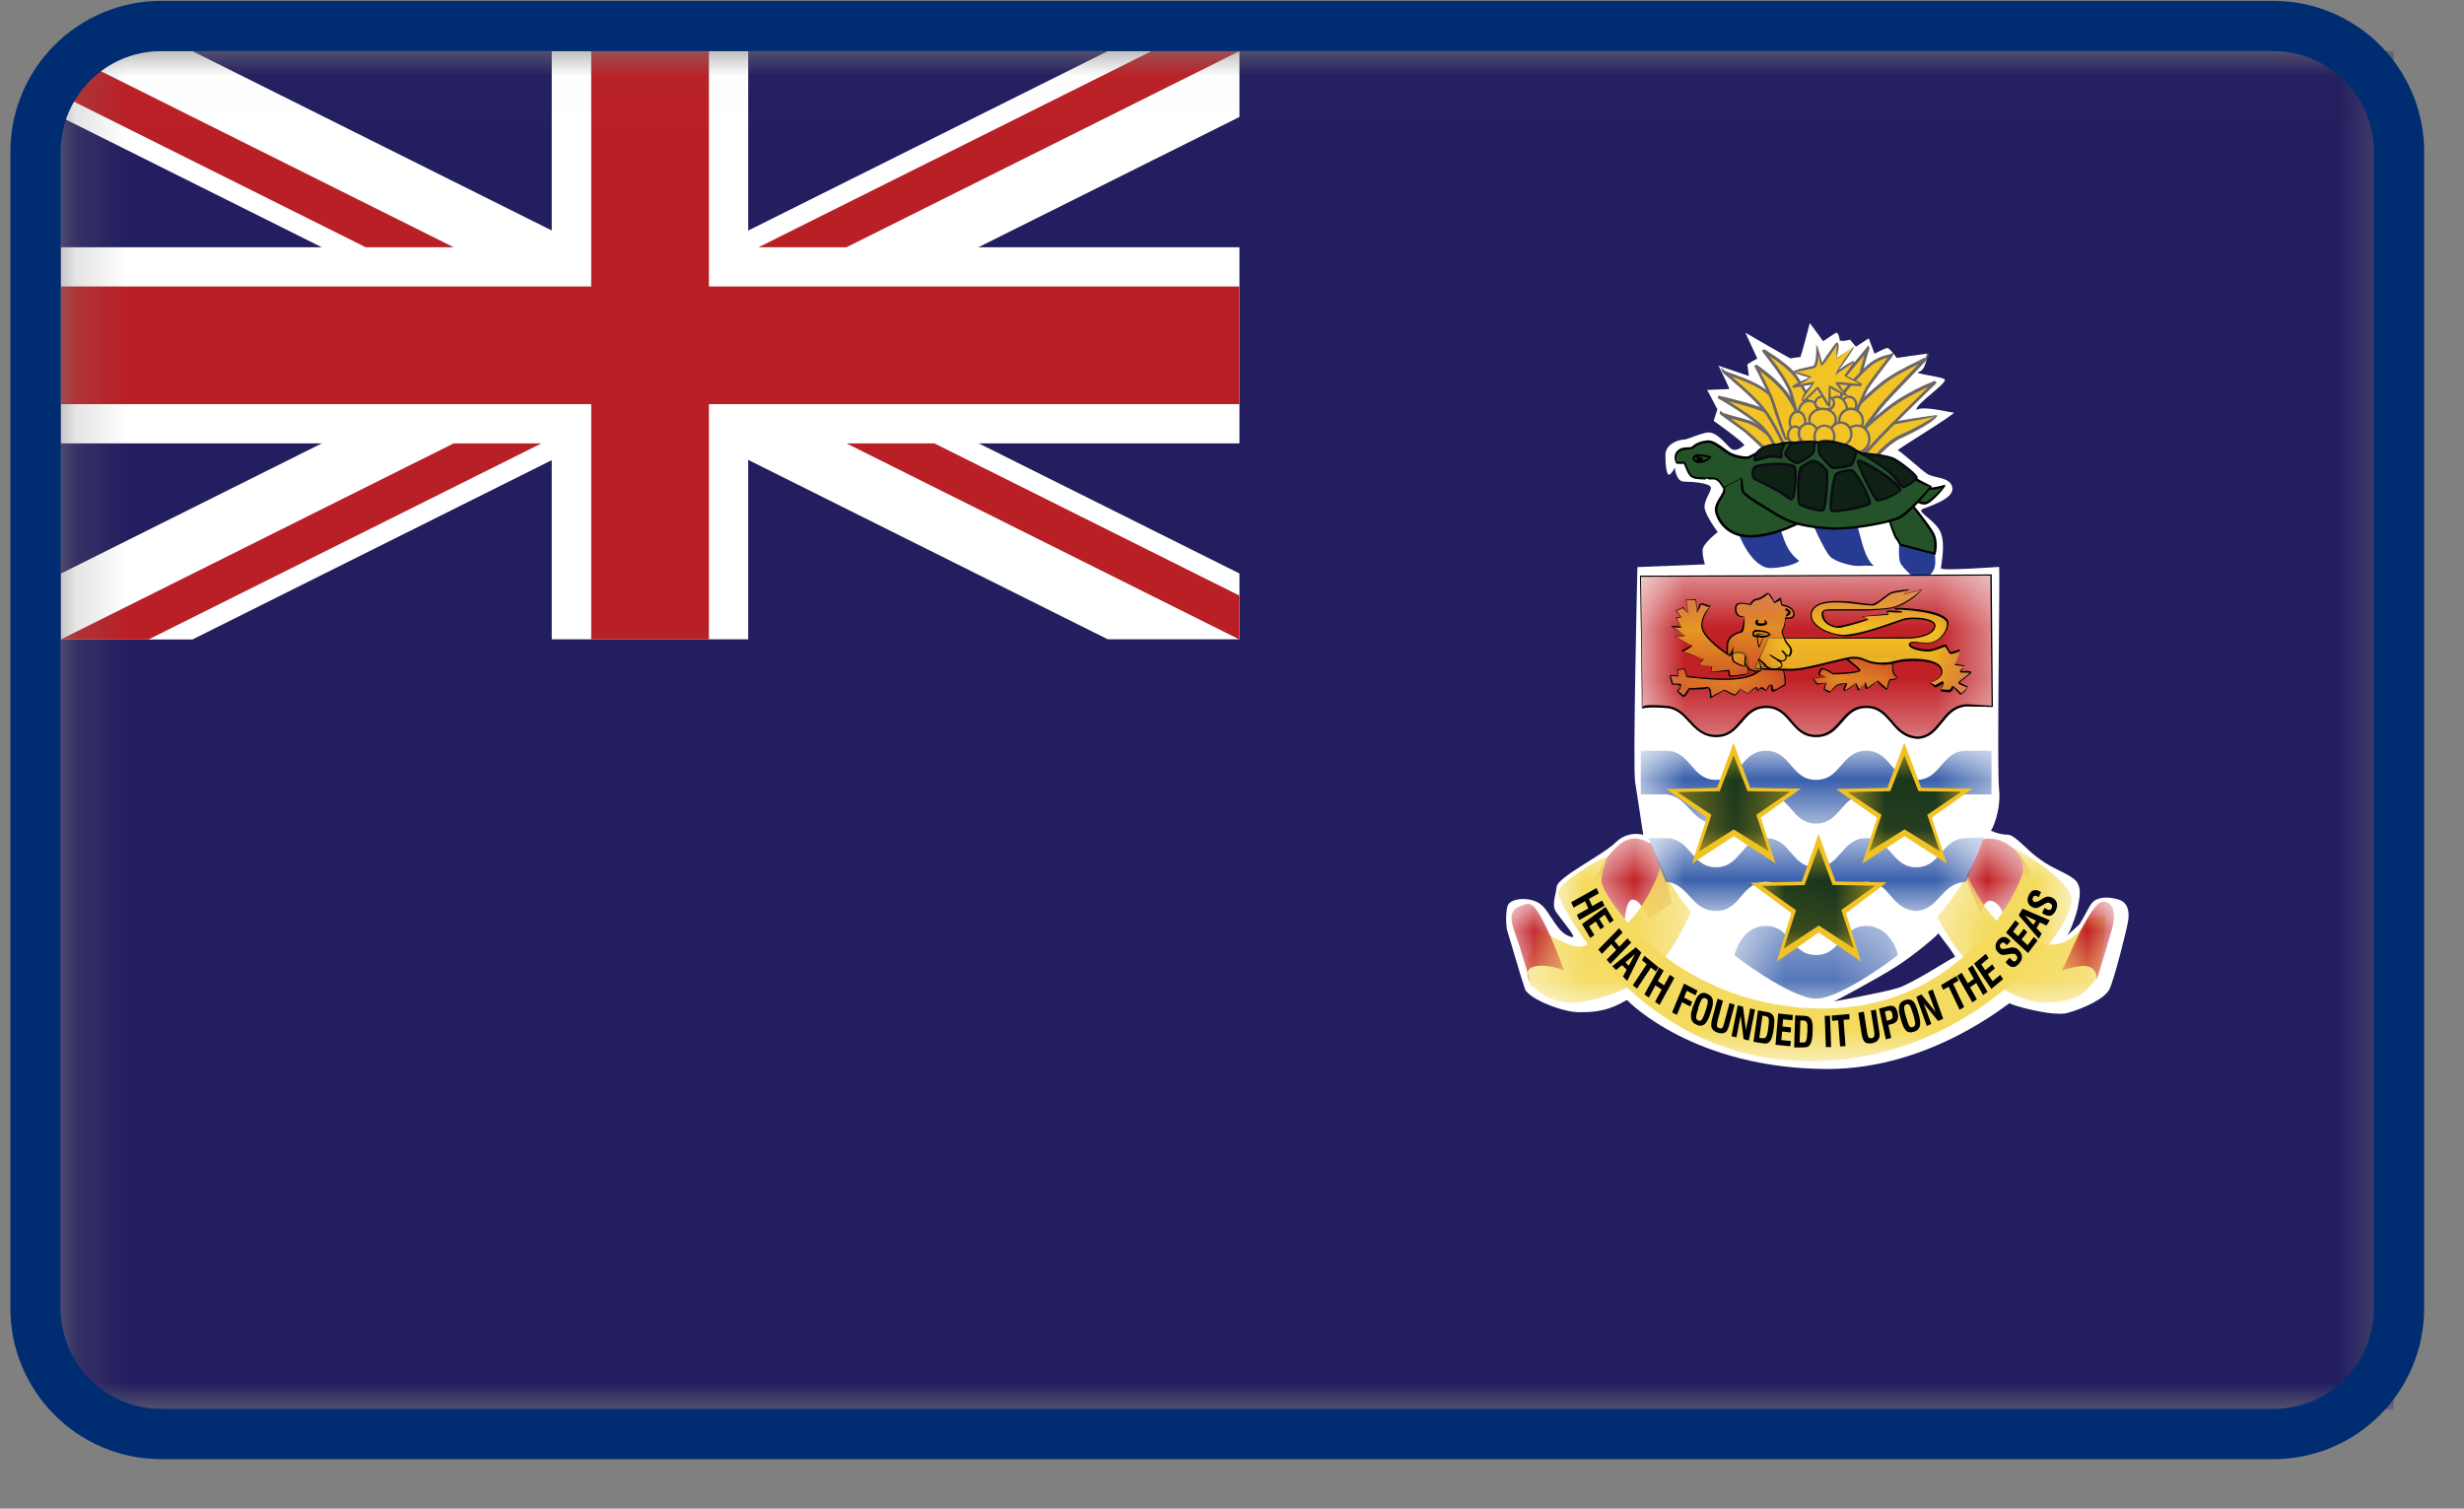 <svg width="49" height="30" viewBox="0 0 49 30" fill="none" xmlns="http://www.w3.org/2000/svg">
<rect x="0" y="0" width="49" height="30" fill="#808080" stroke="none"/>
<mask id="mask0_10773_25020" style="mask-type:luminance" maskUnits="userSpaceOnUse" x="1" y="1" width="47" height="28">
<path d="M47.601 1.017H1.207V28.031H47.601V1.017Z" fill="white"/>
</mask>
<g mask="url(#mask0_10773_25020)">
<path d="M47.601 1.017H1.207V28.031H47.601V1.017Z" fill="#231E5F"/>
<path d="M24.648 1.017H1.207V12.717H24.648V1.017Z" fill="#231E5F"/>
<path d="M12.929 8.172L22.029 12.713H24.648V11.404L15.549 6.863L12.929 8.172ZM1.207 11.408V12.717H3.826L12.925 8.176L10.306 6.867L1.207 11.408ZM1.207 1.017V2.326L10.306 6.867L12.925 5.558L3.826 1.017H1.207ZM22.029 1.017L12.929 5.558L15.549 6.867L24.648 2.326V1.017H22.029Z" fill="white"/>
<path d="M10.972 1.017V4.917H1.207V8.817H10.972V12.713H14.879V8.817H24.648V4.917H14.879V1.017H10.972Z" fill="white"/>
<path d="M11.757 1.017V5.697H1.207V8.037H11.757V12.713H14.098V8.037H24.648V5.697H14.098V1.017H11.757Z" fill="#B92025"/>
<path d="M9.022 8.817L1.207 12.717H2.952L10.767 8.817H9.018H9.022ZM16.833 8.817L24.648 12.717V11.844L18.582 8.817H16.833ZM1.207 1.017V1.89L7.273 4.917H9.022L1.207 1.017ZM22.899 1.017L15.084 4.917H16.833L24.648 1.017H22.899Z" fill="#B92025"/>
<mask id="mask1_10773_25020" style="mask-type:luminance" maskUnits="userSpaceOnUse" x="1" y="1" width="47" height="28">
<path d="M47.601 1.017H1.207V28.031H47.601V1.017Z" fill="white"/>
</mask>
<g mask="url(#mask1_10773_25020)">
<path d="M34.69 8.856C34.644 8.883 34.551 8.968 34.458 8.941C34.365 8.914 34.156 8.551 33.928 8.605C33.696 8.659 33.557 8.744 33.468 8.744C33.379 8.744 33.119 8.829 33.119 9.049C33.119 9.269 33.143 9.439 33.189 9.439C33.236 9.439 33.305 9.3 33.305 9.3C33.305 9.3 33.328 9.578 33.491 9.578C33.653 9.578 33.998 9.605 34.021 9.69C34.044 9.775 33.858 9.968 33.905 10.134C33.951 10.3 34.16 10.582 34.16 10.582C34.16 10.582 33.858 10.806 33.858 10.945C33.858 11.084 33.905 11.223 33.905 11.223L32.562 11.277C32.562 11.277 32.469 15.238 32.516 15.543C32.562 15.848 32.678 16.601 32.678 16.601C32.678 16.601 32.38 16.505 32.125 16.756C31.87 17.007 30.98 17.439 30.957 17.632C30.934 17.829 30.852 17.995 30.945 18.134C31.038 18.273 31.363 18.652 31.27 18.636C30.961 18.582 30.845 18.142 30.636 17.98C30.427 17.822 30.02 17.856 29.978 18.022C29.932 18.188 29.955 18.47 29.978 18.524C30.001 18.582 30.256 19.474 30.326 19.667C30.396 19.864 31.123 20.154 31.448 20.127C32.059 20.142 32.338 19.86 32.361 19.891C32.384 19.918 33.68 21.25 36.338 21.258C38.408 21.262 39.967 19.918 39.967 19.949C39.967 19.98 40.822 20.227 41.12 20.142C41.422 20.057 41.859 19.864 41.952 19.667C42.045 19.47 42.3 18.47 42.323 18.3C42.346 18.134 42.323 17.937 42.114 17.883C41.905 17.829 41.789 17.841 41.677 17.895C41.561 17.953 41.526 18.103 41.352 18.381C41.259 18.466 41.016 18.686 41.085 18.632C41.155 18.578 41.306 18.157 41.325 18.018C41.348 17.88 41.418 17.628 41.255 17.489C41.093 17.351 40.845 17.293 40.563 17.084C40.292 16.899 40.079 16.598 39.917 16.598C39.754 16.598 39.569 16.513 39.592 16.513C39.615 16.513 39.801 16.107 39.754 15.69C39.708 15.273 39.778 11.273 39.754 11.273C39.731 11.273 38.598 11.358 38.598 11.3C38.598 11.242 38.69 10.852 38.598 10.601C38.505 10.35 38.11 10.184 38.226 10.126C38.342 10.072 38.849 9.929 38.826 9.709C38.803 9.485 38.478 9.512 38.338 9.431C38.199 9.346 37.785 8.956 37.739 8.956C37.692 8.956 38.942 8.203 38.849 8.203C38.756 8.203 38.273 8.064 38.11 8.149C38.11 8.01 38.779 7.593 38.663 7.535C38.547 7.481 38.017 7.423 38.157 7.396C38.296 7.369 38.342 7.033 38.319 7.033C38.296 7.033 37.719 7.118 37.719 7.118C37.719 7.118 37.58 6.921 37.534 6.921C37.487 6.921 37.278 7.033 37.278 7.033L37.162 6.728L36.907 6.894L36.791 6.755C36.791 6.755 36.582 6.809 36.582 6.755C36.59 6.755 36.559 6.616 36.524 6.616C36.489 6.616 36.261 6.794 36.253 6.782C36.245 6.771 35.99 6.419 35.99 6.427C35.99 6.435 35.812 7.099 35.804 7.099C35.797 7.099 35.626 7.118 35.615 7.13C35.607 7.141 34.698 6.608 34.709 6.616C34.717 6.628 34.946 7.13 34.946 7.13C34.946 7.13 34.748 7.238 34.748 7.249C34.748 7.261 34.779 7.477 34.779 7.477L34.176 7.273C34.176 7.273 34.404 7.736 34.388 7.736C34.373 7.736 33.94 7.755 33.947 7.755C33.955 7.755 34.152 8.141 34.152 8.141L34.079 8.369C34.079 8.369 34.729 8.829 34.682 8.856H34.69ZM38.547 18.559C38.605 18.644 38.919 19.034 38.872 19.034C38.826 19.034 38.052 19.551 37.739 19.648C37.425 19.744 36.412 19.926 36.466 19.914C36.524 19.899 37.379 19.432 37.723 19.212C38.071 18.988 38.543 18.59 38.543 18.563L38.547 18.559ZM33.719 18.547C33.673 18.602 33.452 19.034 33.452 19.034C33.452 19.034 34.087 19.478 34.562 19.648C35.035 19.814 35.847 19.872 35.8 19.856C35.754 19.841 34.783 19.409 34.504 19.188C34.23 18.965 33.731 18.547 33.719 18.547Z" fill="white"/>
<path d="M34.227 8.222C34.227 8.222 34.633 8.516 34.722 8.585C34.815 8.655 35.116 8.964 35.14 8.948C35.163 8.933 35.325 8.782 35.325 8.782C35.325 8.782 34.993 8.462 34.784 8.392C34.575 8.323 34.23 8.253 34.23 8.226L34.227 8.222Z" fill="#F1C325"/>
<path d="M35.136 8.975C35.108 8.975 35.07 8.945 34.888 8.771C34.814 8.701 34.741 8.636 34.706 8.605C34.629 8.543 34.319 8.323 34.234 8.261L34.215 8.246L34.203 8.222V8.165L34.265 8.211C34.304 8.226 34.389 8.249 34.489 8.277C34.59 8.304 34.706 8.334 34.795 8.361C35.008 8.435 35.337 8.744 35.348 8.759C35.31 8.836 35.182 8.96 35.159 8.972H35.139L35.136 8.975ZM34.404 8.315C34.528 8.404 34.687 8.52 34.741 8.562C34.78 8.593 34.853 8.659 34.931 8.732C35.004 8.802 35.101 8.89 35.136 8.918C35.174 8.887 35.279 8.786 35.302 8.767C35.263 8.767 34.961 8.485 34.776 8.423C34.687 8.392 34.575 8.365 34.474 8.338C34.451 8.331 34.428 8.327 34.408 8.323L34.404 8.315Z" fill="#6C6666"/>
<path d="M34.168 7.902C34.203 7.902 34.837 8.292 35.035 8.489C35.232 8.686 35.313 8.933 35.336 8.933C35.36 8.933 35.661 8.879 35.65 8.879C35.638 8.879 35.51 8.377 35.224 8.222C34.934 8.068 34.183 7.902 34.172 7.902H34.168Z" fill="#F1C325"/>
<path d="M35.336 8.96C35.309 8.96 35.301 8.941 35.267 8.875C35.22 8.786 35.143 8.636 35.015 8.504C34.826 8.315 34.222 7.944 34.164 7.925V7.867L34.172 7.894V7.867H34.176C34.222 7.875 34.949 8.041 35.236 8.192C35.483 8.323 35.615 8.697 35.661 8.821H35.692L35.681 8.875C35.681 8.875 35.669 8.894 35.65 8.902H35.642C35.553 8.941 35.34 8.96 35.336 8.96ZM34.365 7.975C34.582 8.107 34.922 8.334 35.054 8.466C35.189 8.601 35.274 8.763 35.317 8.848C35.328 8.867 35.336 8.89 35.344 8.902C35.39 8.894 35.538 8.867 35.603 8.856V8.844C35.557 8.728 35.429 8.369 35.201 8.249C35.011 8.149 34.609 8.037 34.361 7.979L34.365 7.975Z" fill="#6C6666"/>
<path d="M37.163 6.894C37.163 6.894 37.036 7.311 37.001 7.438C36.966 7.562 36.908 7.828 36.908 7.828C36.908 7.828 36.401 7.883 36.42 7.813C36.444 7.744 37.194 6.894 37.159 6.894H37.163Z" fill="#F1C325"/>
<path d="M36.571 7.879C36.447 7.879 36.412 7.863 36.397 7.844C36.404 7.771 36.528 7.62 36.791 7.307C36.938 7.134 37.081 6.964 37.124 6.906L37.159 6.867L37.178 6.929C37.147 7.014 37.058 7.342 37.027 7.45C36.992 7.574 36.934 7.84 36.934 7.84C36.907 7.863 36.714 7.883 36.571 7.883V7.879ZM36.462 7.813C36.509 7.813 36.857 7.802 36.899 7.798C36.888 7.782 36.938 7.543 36.973 7.427C36.992 7.354 37.039 7.188 37.077 7.056C37.012 7.134 36.926 7.238 36.841 7.338C36.691 7.516 36.489 7.755 36.455 7.813C36.455 7.813 36.458 7.813 36.462 7.813Z" fill="#6C6666"/>
<path d="M34.283 7.4C34.283 7.4 34.883 7.886 35.092 8.168C35.301 8.446 35.51 8.933 35.521 8.933C35.533 8.933 36.086 8.794 36.086 8.809C36.086 8.825 35.44 8.029 35.127 7.79C34.813 7.554 34.295 7.427 34.283 7.4Z" fill="#F1C325"/>
<path d="M35.523 8.96C35.507 8.96 35.48 8.919 35.441 8.836C35.364 8.674 35.217 8.377 35.07 8.18C34.88 7.925 34.346 7.485 34.277 7.427L34.257 7.408L34.219 7.303L34.304 7.373L34.296 7.392L34.308 7.377C34.308 7.377 34.366 7.4 34.428 7.423C34.602 7.485 34.927 7.597 35.147 7.767C35.387 7.948 35.805 8.435 36.01 8.67C36.064 8.732 36.099 8.775 36.107 8.782L36.176 8.844L36.091 8.833H36.08C36.029 8.84 35.782 8.898 35.658 8.929C35.53 8.96 35.53 8.96 35.523 8.96ZM34.443 7.493C34.633 7.655 34.973 7.952 35.116 8.149C35.267 8.35 35.414 8.651 35.492 8.813C35.511 8.852 35.526 8.883 35.534 8.898C35.557 8.894 35.596 8.883 35.642 8.871C35.82 8.829 35.948 8.798 36.022 8.782L35.998 8.759H36.018C36.018 8.759 35.987 8.728 35.964 8.705C35.778 8.489 35.344 7.983 35.112 7.809C34.915 7.659 34.621 7.551 34.443 7.489V7.493Z" fill="#6C6666"/>
<path d="M34.906 7.269C34.906 7.269 35.204 7.825 35.262 8.022C35.32 8.219 35.494 8.717 35.494 8.717H35.966C35.966 8.717 35.734 8.091 35.479 7.782C35.223 7.473 34.914 7.296 34.902 7.265L34.906 7.269Z" fill="#F1C325"/>
<path d="M36.013 8.747H35.498C35.471 8.728 35.297 8.226 35.239 8.029C35.185 7.844 34.906 7.319 34.887 7.284V7.276L34.937 7.249C34.941 7.257 34.976 7.28 35.007 7.303C35.119 7.388 35.332 7.543 35.514 7.763C35.769 8.072 35.993 8.678 36.005 8.705L36.02 8.744L36.013 8.747ZM34.999 7.377C35.092 7.554 35.25 7.871 35.293 8.014C35.351 8.207 35.525 8.709 35.525 8.709L35.927 8.69C35.873 8.551 35.672 8.056 35.459 7.801C35.297 7.604 35.111 7.462 34.995 7.377H34.999Z" fill="#6C6666"/>
<path d="M35.068 6.964C35.08 7.006 35.505 7.493 35.61 7.813C35.715 8.134 35.796 8.539 35.796 8.539L36.214 8.412C36.214 8.412 35.846 7.589 35.614 7.365C35.382 7.141 35.092 6.991 35.072 6.96L35.068 6.964Z" fill="#F1C325"/>
<path d="M35.774 8.574L35.766 8.543C35.766 8.543 35.685 8.137 35.584 7.821C35.511 7.593 35.263 7.273 35.132 7.103C35.062 7.01 35.043 6.987 35.039 6.971L35.089 6.944C35.089 6.944 35.132 6.971 35.163 6.995C35.267 7.06 35.465 7.188 35.631 7.346C35.863 7.57 36.223 8.369 36.238 8.4L35.774 8.574ZM35.19 7.079C35.325 7.257 35.565 7.574 35.643 7.805C35.728 8.072 35.801 8.4 35.821 8.504L36.204 8.388C36.165 8.377 35.813 7.601 35.592 7.392C35.457 7.261 35.298 7.153 35.19 7.083V7.079Z" fill="#6C6666"/>
<path d="M38.525 8.276C38.525 8.276 37.658 8.388 37.345 8.485C37.032 8.581 36.857 8.944 36.857 8.944C36.857 8.944 37.264 9.126 37.287 9.099C37.31 9.072 37.554 8.778 37.817 8.666C38.084 8.554 38.544 8.292 38.521 8.276H38.525Z" fill="#F1C325"/>
<path d="M37.279 9.134C37.21 9.134 36.908 9.002 36.85 8.975C36.842 8.921 37.02 8.562 37.337 8.462C37.647 8.365 38.486 8.257 38.521 8.253C38.552 8.346 37.995 8.632 37.833 8.701C37.585 8.805 37.357 9.072 37.31 9.126L37.276 9.141L37.279 9.134ZM38.486 8.276C38.366 8.327 37.635 8.427 37.357 8.512C37.063 8.605 36.889 8.952 36.889 8.956C37.005 8.975 37.217 9.064 37.276 9.068C37.334 8.998 37.562 8.74 37.813 8.635C38.041 8.539 38.405 8.334 38.49 8.272L38.486 8.276Z" fill="#6C6666"/>
<path d="M38.489 7.593C38.466 7.608 37.774 8.292 37.553 8.512C37.333 8.736 37.124 8.971 37.101 8.987C37.077 9.002 36.648 8.917 36.675 8.89C36.698 8.863 37.309 8.265 37.716 7.998C38.122 7.732 38.455 7.624 38.489 7.593Z" fill="#F1C325"/>
<path d="M37.093 9.018C37.062 9.018 36.676 8.96 36.652 8.906C36.676 8.848 37.291 8.246 37.701 7.971C37.999 7.778 38.25 7.666 38.389 7.608C38.432 7.589 38.463 7.578 38.475 7.57H38.478L38.513 7.616C38.471 7.651 37.809 8.3 37.581 8.531C37.461 8.651 37.349 8.775 37.264 8.867C37.163 8.975 37.14 9.002 37.124 9.01L37.097 9.018H37.093ZM36.71 8.91C36.772 8.91 37.032 8.964 37.093 8.964C37.093 8.964 37.148 8.906 37.217 8.832C37.302 8.74 37.418 8.616 37.538 8.497C37.701 8.33 38.13 7.91 38.347 7.697C38.204 7.759 37.983 7.863 37.736 8.025C37.329 8.292 36.722 8.89 36.703 8.914C36.703 8.914 36.706 8.914 36.714 8.914L36.71 8.91Z" fill="#6C6666"/>
<path d="M38.315 7.106C38.245 7.203 37.564 7.871 37.378 8.11C37.193 8.346 36.891 8.767 36.891 8.767C36.891 8.767 36.531 8.57 36.558 8.489C36.581 8.404 37.065 7.917 37.413 7.639C37.761 7.361 38.349 7.137 38.315 7.11V7.106Z" fill="#F1C325"/>
<path d="M36.903 8.802L36.879 8.79C36.767 8.728 36.504 8.574 36.531 8.477C36.558 8.377 37.077 7.867 37.398 7.612C37.611 7.442 37.908 7.292 38.11 7.195C38.191 7.153 38.257 7.122 38.284 7.103V7.11H38.276L38.299 7.13V7.122V7.099H38.295V7.091L38.349 7.01V7.11H38.319V7.149C38.276 7.207 38.148 7.334 38.005 7.485C37.785 7.713 37.51 7.995 37.406 8.13C37.22 8.365 36.922 8.786 36.922 8.786L36.907 8.806L36.903 8.802ZM38.16 7.234C38.16 7.234 38.141 7.242 38.133 7.249C37.936 7.346 37.642 7.493 37.433 7.663C37.069 7.956 36.605 8.431 36.585 8.497C36.578 8.527 36.717 8.636 36.883 8.728C36.945 8.639 37.193 8.3 37.355 8.091C37.464 7.952 37.738 7.67 37.959 7.439C38.032 7.361 38.102 7.288 38.16 7.23V7.234Z" fill="#6C6666"/>
<path d="M37.623 7.049C37.623 7.049 37.206 7.578 37.124 7.717C37.043 7.856 36.799 8.47 36.799 8.47C36.799 8.47 36.44 8.095 36.44 8.08C36.44 8.064 36.892 7.493 37.155 7.273C37.422 7.049 37.627 7.091 37.619 7.049H37.623Z" fill="#F1C325"/>
<path d="M36.815 8.527L36.784 8.493C36.416 8.107 36.416 8.095 36.416 8.083C36.416 8.037 36.919 7.442 37.143 7.253C37.325 7.103 37.48 7.068 37.561 7.052L37.604 7.033L37.662 7.01L37.635 7.087C37.55 7.191 37.225 7.616 37.151 7.736C37.074 7.871 36.83 8.477 36.83 8.485L36.815 8.527ZM37.538 7.114C37.434 7.141 37.314 7.184 37.182 7.296C36.923 7.512 36.493 8.056 36.474 8.095C36.489 8.095 36.667 8.284 36.795 8.419C36.853 8.277 37.035 7.825 37.105 7.705C37.167 7.601 37.399 7.3 37.526 7.134L37.542 7.114H37.538Z" fill="#6C6666"/>
<path d="M36.62 7.813C36.62 7.91 36.554 7.991 36.473 7.991C36.392 7.991 36.326 7.91 36.326 7.813C36.326 7.717 36.392 7.636 36.473 7.636C36.554 7.636 36.62 7.717 36.62 7.813Z" fill="#F1C325"/>
<path d="M36.473 8.014C36.38 8.014 36.303 7.925 36.303 7.813C36.303 7.701 36.38 7.612 36.473 7.612C36.566 7.612 36.643 7.701 36.643 7.813C36.643 7.925 36.566 8.014 36.473 8.014ZM36.473 7.659C36.403 7.659 36.349 7.728 36.349 7.813C36.349 7.983 36.597 7.983 36.597 7.813C36.597 7.728 36.543 7.659 36.473 7.659Z" fill="#6C6666"/>
<path d="M36.915 8.049C36.915 8.137 36.849 8.207 36.768 8.207C36.687 8.207 36.621 8.137 36.621 8.049C36.621 7.96 36.687 7.89 36.768 7.89C36.849 7.89 36.915 7.96 36.915 8.049Z" fill="#F1C325"/>
<path d="M36.768 8.23C36.675 8.23 36.598 8.149 36.598 8.049C36.598 7.948 36.675 7.867 36.768 7.867C36.861 7.867 36.938 7.948 36.938 8.049C36.938 8.149 36.861 8.23 36.768 8.23ZM36.768 7.914C36.698 7.914 36.644 7.975 36.644 8.049C36.644 8.195 36.892 8.195 36.892 8.049C36.892 7.975 36.837 7.914 36.768 7.914Z" fill="#6C6666"/>
<path d="M36.26 7.871C36.26 7.96 36.179 8.029 36.082 8.029C35.986 8.029 35.904 7.96 35.904 7.871C35.904 7.782 35.986 7.713 36.082 7.713C36.179 7.713 36.26 7.782 36.26 7.871Z" fill="#F1C325"/>
<path d="M36.082 8.052C35.97 8.052 35.877 7.971 35.877 7.871C35.877 7.771 35.97 7.689 36.082 7.689C36.194 7.689 36.287 7.771 36.287 7.871C36.287 7.971 36.194 8.052 36.082 8.052ZM36.082 7.736C35.997 7.736 35.927 7.798 35.927 7.871C35.927 8.018 36.241 8.018 36.241 7.871C36.241 7.798 36.171 7.736 36.086 7.736H36.082Z" fill="#6C6666"/>
<path d="M36.736 8.195C36.736 8.365 36.643 8.5 36.531 8.5C36.419 8.5 36.326 8.361 36.326 8.195C36.326 8.029 36.419 7.89 36.531 7.89C36.643 7.89 36.736 8.026 36.736 8.195Z" fill="#F1C325"/>
<path d="M36.531 8.527C36.407 8.527 36.303 8.381 36.303 8.199C36.303 8.018 36.403 7.871 36.531 7.871C36.659 7.871 36.759 8.014 36.759 8.199C36.759 8.385 36.659 8.527 36.531 8.527ZM36.531 7.914C36.43 7.914 36.349 8.041 36.349 8.195C36.349 8.35 36.43 8.477 36.531 8.477C36.632 8.477 36.713 8.35 36.713 8.195C36.713 8.041 36.632 7.914 36.531 7.914Z" fill="#6C6666"/>
<path d="M36.18 8.207C36.18 8.338 36.087 8.443 35.974 8.443C35.862 8.443 35.77 8.338 35.77 8.207C35.77 8.076 35.862 7.971 35.974 7.971C36.087 7.971 36.18 8.076 36.18 8.207Z" fill="#F1C325"/>
<path d="M35.974 8.466C35.85 8.466 35.746 8.35 35.746 8.207C35.746 8.064 35.847 7.948 35.974 7.948C36.102 7.948 36.203 8.064 36.203 8.207C36.203 8.35 36.102 8.466 35.974 8.466ZM35.974 7.995C35.874 7.995 35.792 8.091 35.792 8.207C35.792 8.323 35.874 8.419 35.974 8.419C36.075 8.419 36.156 8.323 36.156 8.207C36.156 8.091 36.075 7.995 35.974 7.995Z" fill="#6C6666"/>
<path d="M35.901 8.392C35.901 8.508 35.832 8.601 35.747 8.601C35.661 8.601 35.592 8.508 35.592 8.392C35.592 8.277 35.661 8.184 35.747 8.184C35.832 8.184 35.901 8.277 35.901 8.392Z" fill="#F1C325"/>
<path d="M35.746 8.624C35.65 8.624 35.568 8.52 35.568 8.392C35.568 8.265 35.646 8.161 35.746 8.161C35.847 8.161 35.924 8.265 35.924 8.392C35.924 8.52 35.843 8.624 35.746 8.624ZM35.746 8.211C35.673 8.211 35.615 8.292 35.615 8.396C35.615 8.5 35.673 8.582 35.746 8.582C35.82 8.582 35.878 8.5 35.878 8.396C35.878 8.292 35.82 8.211 35.746 8.211Z" fill="#6C6666"/>
<path d="M37.046 8.373C37.046 8.508 36.938 8.62 36.81 8.62C36.682 8.62 36.574 8.512 36.574 8.373C36.574 8.234 36.679 8.126 36.81 8.126C36.942 8.126 37.046 8.238 37.046 8.373Z" fill="#F1C325"/>
<path d="M36.81 8.643C36.667 8.643 36.551 8.524 36.551 8.373C36.551 8.222 36.667 8.103 36.81 8.103C36.953 8.103 37.069 8.222 37.069 8.373C37.069 8.524 36.953 8.643 36.81 8.643ZM36.81 8.153C36.694 8.153 36.597 8.253 36.597 8.377C36.597 8.501 36.694 8.601 36.81 8.601C36.926 8.601 37.023 8.501 37.023 8.377C37.023 8.253 36.926 8.153 36.81 8.153Z" fill="#6C6666"/>
<path d="M36.473 8.018C36.473 8.099 36.388 8.165 36.283 8.165C36.179 8.165 36.098 8.099 36.098 8.018C36.098 7.937 36.183 7.871 36.283 7.871C36.384 7.871 36.473 7.937 36.473 8.018Z" fill="#F1C325"/>
<path d="M36.283 8.192C36.167 8.192 36.074 8.114 36.074 8.022C36.074 7.929 36.167 7.852 36.283 7.852C36.399 7.852 36.496 7.929 36.496 8.022C36.496 8.114 36.399 8.192 36.283 8.192ZM36.283 7.894C36.194 7.894 36.121 7.952 36.121 8.018C36.121 8.157 36.45 8.153 36.45 8.018C36.45 7.948 36.376 7.894 36.283 7.894Z" fill="#6C6666"/>
<path d="M36.509 8.346C36.509 8.466 36.392 8.562 36.245 8.562C36.099 8.562 35.982 8.466 35.982 8.346C35.982 8.226 36.099 8.13 36.245 8.13C36.392 8.13 36.509 8.226 36.509 8.346Z" fill="#F1C325"/>
<path d="M36.245 8.585C36.087 8.585 35.959 8.477 35.959 8.346C35.959 8.215 36.087 8.106 36.245 8.106C36.404 8.106 36.532 8.215 36.532 8.346C36.532 8.477 36.404 8.585 36.245 8.585ZM36.245 8.153C36.114 8.153 36.005 8.238 36.005 8.346C36.005 8.454 36.114 8.539 36.245 8.539C36.377 8.539 36.485 8.454 36.485 8.346C36.485 8.238 36.377 8.153 36.245 8.153Z" fill="#6C6666"/>
<path d="M37.177 8.728C37.177 8.875 37.069 8.995 36.933 8.995C36.798 8.995 36.69 8.875 36.69 8.728C36.69 8.581 36.798 8.462 36.933 8.462C37.069 8.462 37.177 8.581 37.177 8.728Z" fill="#F1C325"/>
<path d="M36.931 9.018C36.784 9.018 36.664 8.887 36.664 8.728C36.664 8.57 36.784 8.439 36.931 8.439C37.078 8.439 37.198 8.57 37.198 8.728C37.198 8.887 37.078 9.018 36.931 9.018ZM36.931 8.485C36.807 8.485 36.711 8.593 36.711 8.728C36.711 8.863 36.811 8.972 36.931 8.972C37.051 8.972 37.151 8.863 37.151 8.728C37.151 8.593 37.051 8.485 36.931 8.485Z" fill="#6C6666"/>
<path d="M35.835 8.659C35.835 8.755 35.773 8.836 35.696 8.836C35.618 8.836 35.557 8.755 35.557 8.659C35.557 8.562 35.618 8.481 35.696 8.481C35.773 8.481 35.835 8.562 35.835 8.659Z" fill="#F1C325"/>
<path d="M35.696 8.86C35.607 8.86 35.533 8.771 35.533 8.659C35.533 8.547 35.607 8.458 35.696 8.458C35.785 8.458 35.858 8.547 35.858 8.659C35.858 8.771 35.785 8.86 35.696 8.86ZM35.696 8.504C35.634 8.504 35.58 8.574 35.58 8.659C35.58 8.829 35.812 8.829 35.812 8.659C35.812 8.574 35.761 8.504 35.696 8.504Z" fill="#6C6666"/>
<path d="M36.818 8.632C36.818 8.755 36.721 8.859 36.605 8.859C36.489 8.859 36.393 8.759 36.393 8.632C36.393 8.504 36.485 8.404 36.605 8.404C36.725 8.404 36.818 8.504 36.818 8.632Z" fill="#F1C325"/>
<path d="M36.605 8.879C36.474 8.879 36.369 8.767 36.369 8.628C36.369 8.489 36.474 8.377 36.605 8.377C36.737 8.377 36.841 8.489 36.841 8.628C36.841 8.767 36.737 8.879 36.605 8.879ZM36.605 8.427C36.501 8.427 36.416 8.52 36.416 8.632C36.416 8.744 36.501 8.836 36.605 8.836C36.71 8.836 36.795 8.744 36.795 8.632C36.795 8.52 36.71 8.427 36.605 8.427Z" fill="#6C6666"/>
<path d="M36.149 8.62C36.149 8.728 36.064 8.817 35.959 8.817C35.855 8.817 35.773 8.728 35.773 8.62C35.773 8.512 35.858 8.423 35.959 8.423C36.06 8.423 36.149 8.512 36.149 8.62Z" fill="#F1C325"/>
<path d="M35.959 8.84C35.843 8.84 35.746 8.74 35.746 8.62C35.746 8.5 35.839 8.4 35.959 8.4C36.079 8.4 36.172 8.5 36.172 8.62C36.172 8.74 36.075 8.84 35.959 8.84ZM35.959 8.446C35.87 8.446 35.796 8.523 35.796 8.62C35.796 8.717 35.87 8.794 35.959 8.794C36.048 8.794 36.125 8.717 36.125 8.62C36.125 8.523 36.052 8.446 35.959 8.446Z" fill="#6C6666"/>
<path d="M36.473 8.678C36.473 8.798 36.384 8.894 36.275 8.894C36.167 8.894 36.078 8.798 36.078 8.678C36.078 8.558 36.167 8.462 36.275 8.462C36.384 8.462 36.473 8.558 36.473 8.678Z" fill="#F1C325"/>
<path d="M36.281 8.921C36.161 8.921 36.06 8.813 36.06 8.682C36.06 8.55 36.157 8.442 36.281 8.442C36.405 8.442 36.502 8.55 36.502 8.682C36.502 8.813 36.405 8.921 36.281 8.921ZM36.281 8.485C36.184 8.485 36.107 8.57 36.107 8.678C36.107 8.786 36.184 8.871 36.281 8.871C36.378 8.871 36.455 8.786 36.455 8.678C36.455 8.57 36.378 8.485 36.281 8.485Z" fill="#6C6666"/>
<path d="M35.627 7.377C35.677 7.377 36.018 7.516 36.018 7.516C36.018 7.516 35.592 7.713 35.658 7.693C35.724 7.674 36.13 7.616 36.099 7.616C36.068 7.616 35.739 7.991 35.836 7.971C35.932 7.952 36.13 7.717 36.145 7.717C36.161 7.717 36.358 8.091 36.374 8.072C36.389 8.052 36.374 7.697 36.389 7.697C36.404 7.697 36.799 7.933 36.764 7.913C36.733 7.894 36.501 7.616 36.521 7.616C36.54 7.616 37.058 7.674 37.027 7.655C36.996 7.635 36.683 7.458 36.683 7.458C36.683 7.458 36.911 7.203 36.861 7.203C36.811 7.203 36.435 7.458 36.47 7.439C36.501 7.419 36.88 6.906 36.88 6.906L36.505 7.122C36.505 7.122 36.571 6.805 36.536 6.825C36.505 6.844 36.242 7.238 36.227 7.238C36.211 7.238 36.145 6.844 36.145 6.844C36.145 6.844 36.161 7.276 36.064 7.3C35.967 7.319 35.623 7.396 35.623 7.377H35.627Z" fill="#F1C325"/>
<path d="M36.374 8.091C36.35 8.091 36.335 8.072 36.219 7.871C36.188 7.821 36.153 7.759 36.138 7.736C36.138 7.747 36.118 7.767 36.103 7.782C36.006 7.879 35.91 7.975 35.84 7.991C35.789 7.921 35.933 7.74 36.018 7.651C35.998 7.655 35.979 7.659 35.956 7.662C35.844 7.682 35.697 7.705 35.662 7.716C35.619 7.678 35.619 7.674 35.983 7.504C35.917 7.504 35.704 7.419 35.635 7.404C35.693 7.354 35.855 7.319 35.968 7.296L36.056 7.276C36.103 7.265 36.126 7.045 36.118 6.848C36.188 7.006 36.227 7.18 36.238 7.222C36.238 7.195 36.296 7.11 36.347 7.041C36.463 6.875 36.505 6.821 36.525 6.809C36.567 6.825 36.587 6.848 36.525 7.13L36.865 6.886C36.877 6.929 36.679 7.211 36.563 7.361C36.66 7.28 36.822 7.18 36.861 7.18C36.896 7.211 36.908 7.242 36.703 7.469C36.722 7.465 37.004 7.616 37.035 7.635L37.004 7.682C36.938 7.682 36.722 7.659 36.598 7.647L36.517 7.639C36.556 7.643 36.745 7.875 36.776 7.89C36.776 7.89 36.757 7.89 36.737 7.879C36.606 7.84 36.42 7.732 36.389 7.716C36.405 7.728 36.405 7.813 36.405 7.871C36.405 8.037 36.405 8.068 36.389 8.079L36.37 8.087L36.374 8.091ZM36.149 7.689C36.149 7.689 36.172 7.689 36.261 7.852C36.292 7.902 36.335 7.975 36.362 8.018C36.362 7.979 36.362 7.921 36.362 7.875C36.362 7.689 36.362 7.67 36.393 7.67C36.397 7.67 36.412 7.67 36.675 7.828C36.594 7.751 36.494 7.635 36.501 7.608C36.529 7.593 36.563 7.597 36.614 7.601C36.726 7.612 36.915 7.632 36.997 7.635C36.923 7.616 36.679 7.477 36.679 7.477C36.757 7.346 36.85 7.23 36.853 7.207C36.834 7.23 36.575 7.396 36.498 7.454C36.498 7.454 36.498 7.454 36.498 7.446C36.498 7.442 36.498 7.435 36.501 7.431C36.544 7.326 36.757 7.041 36.865 6.89L36.521 7.141C36.513 7.01 36.529 6.879 36.529 6.844C36.529 6.879 36.451 6.983 36.393 7.064C36.254 7.265 36.25 7.265 36.231 7.265C36.211 7.265 36.2 7.265 36.161 7.048C36.161 7.176 36.138 7.311 36.072 7.323L35.983 7.342C35.886 7.361 35.755 7.392 35.681 7.4C35.797 7.4 36.029 7.493 36.029 7.493C35.956 7.55 35.859 7.608 35.782 7.647C35.836 7.632 35.898 7.624 35.956 7.612L36.091 7.589C36.091 7.589 36.084 7.604 36.08 7.612C36.08 7.612 36.08 7.616 36.076 7.62C36.014 7.716 35.848 7.917 35.848 7.956C35.898 7.933 36.014 7.813 36.076 7.751C36.13 7.697 36.138 7.689 36.153 7.689H36.149Z" fill="#6C6666"/>
<path d="M34.559 10.566C34.566 10.605 34.829 11.315 35.228 11.296C35.63 11.277 35.793 11.157 35.777 11.149C35.762 11.138 35.588 11.022 35.491 10.763C35.394 10.508 35.375 10.4 35.375 10.4L34.559 10.566Z" fill="#273B92"/>
<path d="M35.99 10.288C35.99 10.288 36.284 10.987 36.416 11.087C36.547 11.188 36.849 11.265 36.981 11.253C37.112 11.242 37.267 11.253 37.267 11.253C37.267 11.253 37.135 11.184 37.031 10.802C36.923 10.415 36.892 10.288 36.892 10.288H35.994H35.99Z" fill="#273B92"/>
<path d="M37.789 10.547C37.789 10.547 37.731 11.06 37.789 11.188C37.847 11.315 38.134 11.551 38.134 11.551C38.134 11.551 38.478 11.501 38.486 11.188C38.493 10.871 38.37 10.578 38.37 10.578L37.789 10.547Z" fill="#273B92"/>
<path d="M34.28 9.651C34.28 9.651 34.295 9.728 34.28 9.79C34.264 9.848 34.125 10.006 34.125 10.134C34.125 10.261 34.288 10.655 34.786 10.667C35.286 10.678 35.912 10.342 35.905 10.331C35.897 10.319 34.713 9.365 34.694 9.373C34.678 9.385 34.276 9.67 34.276 9.651H34.28Z" fill="#245329"/>
<path d="M34.809 10.69H34.786C34.272 10.678 34.102 10.273 34.102 10.134C34.102 10.041 34.163 9.941 34.214 9.863C34.233 9.829 34.252 9.798 34.26 9.782C34.276 9.732 34.26 9.659 34.26 9.655C34.31 9.62 34.539 9.458 34.628 9.396L34.69 9.354C34.752 9.354 35.92 10.304 35.928 10.315C35.912 10.377 35.297 10.69 34.813 10.69H34.809ZM34.295 9.67C34.295 9.67 34.318 9.74 34.307 9.794C34.299 9.817 34.279 9.848 34.256 9.887C34.214 9.956 34.152 10.053 34.152 10.13C34.152 10.238 34.303 10.628 34.79 10.64L34.809 10.663V10.64C35.289 10.64 35.858 10.338 35.889 10.311C35.87 10.342 34.755 9.423 34.69 9.392L34.647 9.435C34.384 9.62 34.318 9.663 34.291 9.67H34.295Z" fill="black"/>
<path d="M37.576 10.331C37.576 10.331 37.684 10.674 37.723 10.717C37.766 10.755 37.781 10.837 37.789 10.837C37.797 10.837 38.474 11.014 38.474 11.014C38.474 11.014 38.539 10.786 38.443 10.609C38.346 10.431 37.978 9.968 37.978 9.968L37.576 10.331Z" fill="#245329"/>
<path d="M38.489 11.037L38.466 11.03C38.466 11.03 37.808 10.86 37.781 10.852C37.742 10.79 37.727 10.748 37.704 10.728C37.661 10.686 37.568 10.393 37.549 10.335L37.955 9.945C38.005 9.968 38.357 10.416 38.458 10.593C38.559 10.779 38.497 11.006 38.493 11.014L38.485 11.037H38.489ZM37.955 9.979L37.587 10.346C37.645 10.489 37.711 10.674 37.734 10.697C37.766 10.728 37.781 10.771 37.793 10.802C37.785 10.809 37.792 10.809 38.45 10.983C38.462 10.925 38.489 10.755 38.415 10.62C38.319 10.447 37.955 9.987 37.951 9.983L37.955 9.979Z" fill="black"/>
<path d="M38.041 9.906C38.041 9.906 38.219 10.072 38.35 9.983C38.482 9.894 38.695 9.659 38.695 9.659C38.695 9.659 38.517 9.728 38.385 9.717C38.254 9.705 38.049 9.914 38.041 9.902V9.906Z" fill="#245329"/>
<path d="M38.265 10.033C38.176 10.033 38.094 9.975 38.052 9.941L37.967 9.914L38.025 9.886C38.025 9.886 38.033 9.883 38.036 9.883C38.141 9.798 38.3 9.693 38.377 9.693C38.532 9.693 38.682 9.636 38.682 9.636C38.698 9.682 38.493 9.914 38.361 10.002C38.331 10.022 38.3 10.033 38.265 10.033ZM38.048 9.929C38.149 9.937 38.257 10.022 38.338 9.964C38.427 9.902 38.559 9.771 38.628 9.693C38.574 9.72 38.501 9.736 38.408 9.74C38.288 9.74 38.16 9.84 38.098 9.89L38.06 9.917C38.06 9.917 38.052 9.925 38.044 9.925L38.048 9.929Z" fill="black"/>
<path d="M34.257 9.69C34.257 9.69 34.207 9.524 34.079 9.512C33.947 9.5 33.711 9.531 33.63 9.454C33.549 9.377 33.526 9.188 33.483 9.199C33.444 9.211 33.336 9.199 33.328 9.199C33.321 9.199 33.278 9.041 33.394 8.964C33.51 8.886 33.607 8.952 33.673 8.894C33.739 8.836 33.835 8.798 33.967 8.786C34.098 8.775 34.311 8.983 34.408 9.033C34.505 9.083 34.717 9.141 34.799 9.091C34.88 9.041 35.336 8.825 35.503 8.813C35.665 8.802 36.01 8.794 36.141 8.802C36.273 8.813 36.787 8.89 36.942 8.979C37.097 9.068 37.921 9.412 38.037 9.493C38.153 9.574 38.404 9.69 38.404 9.69C38.404 9.69 37.955 10.223 37.735 10.311C37.514 10.4 36.81 10.539 36.392 10.508C35.975 10.477 35.65 10.431 35.329 10.23C35.011 10.033 34.667 9.844 34.651 9.748C34.636 9.651 34.644 9.52 34.644 9.52L34.261 9.686L34.257 9.69Z" fill="#245329"/>
<path d="M36.516 10.535C36.469 10.535 36.427 10.535 36.388 10.531C35.943 10.5 35.626 10.443 35.316 10.253L35.142 10.145C34.833 9.96 34.643 9.84 34.628 9.751C34.612 9.651 34.62 9.524 34.62 9.52L34.268 9.709C34.237 9.693 34.191 9.543 34.078 9.535C34.051 9.535 34.024 9.535 33.989 9.535L33.924 9.512V9.535C33.8 9.535 33.672 9.531 33.614 9.473C33.568 9.431 33.541 9.357 33.517 9.3C33.506 9.269 33.49 9.23 33.483 9.222C33.467 9.23 33.374 9.222 33.339 9.222C33.289 9.149 33.274 9.018 33.382 8.94C33.444 8.898 33.506 8.898 33.556 8.894C33.61 8.894 33.637 8.894 33.657 8.871C33.73 8.805 33.835 8.767 33.966 8.755C34.075 8.755 34.198 8.848 34.299 8.921C34.345 8.956 34.388 8.987 34.419 9.002C34.519 9.052 34.728 9.099 34.786 9.064C34.871 9.014 35.332 8.794 35.498 8.786C35.661 8.778 36.009 8.767 36.14 8.774C36.257 8.782 36.786 8.859 36.953 8.956C37.023 8.995 37.231 9.087 37.448 9.184C37.711 9.303 37.986 9.423 38.051 9.469C38.164 9.547 38.415 9.666 38.415 9.666C38.404 9.724 37.967 10.242 37.746 10.331C37.541 10.412 36.937 10.531 36.523 10.531L36.516 10.535ZM34.632 9.5C34.663 9.524 34.659 9.651 34.674 9.744C34.686 9.813 34.929 9.96 35.166 10.103L35.34 10.211C35.641 10.4 35.955 10.454 36.392 10.485C36.802 10.512 37.502 10.377 37.723 10.288C37.924 10.207 38.326 9.74 38.377 9.678C38.338 9.686 38.121 9.581 38.017 9.508C37.955 9.466 37.672 9.338 37.421 9.226C37.204 9.13 36.995 9.037 36.922 8.995C36.775 8.91 36.272 8.829 36.133 8.821C36.001 8.809 35.661 8.821 35.498 8.832C35.343 8.84 34.895 9.052 34.806 9.107C34.724 9.157 34.5 9.107 34.392 9.049C34.361 9.033 34.314 8.998 34.264 8.964C34.167 8.894 34.047 8.805 33.97 8.805C33.842 8.813 33.746 8.852 33.684 8.91C33.649 8.94 33.602 8.925 33.564 8.944C33.498 8.944 33.452 8.944 33.401 8.983C33.309 9.049 33.336 9.176 33.339 9.188C33.351 9.18 33.386 9.184 33.421 9.184H33.479C33.514 9.18 33.529 9.218 33.552 9.284C33.572 9.338 33.599 9.408 33.637 9.442C33.684 9.489 33.807 9.493 33.916 9.493H33.982C34.017 9.493 34.047 9.493 34.075 9.493C34.221 9.504 34.272 9.678 34.276 9.686L34.628 9.504L34.632 9.5Z" fill="black"/>
<path d="M33.751 9.049C33.751 9.049 33.654 9.099 33.67 9.118C33.685 9.137 33.72 9.195 33.817 9.188C33.913 9.176 34.022 9.11 34.022 9.11C34.022 9.11 33.898 9.041 33.751 9.052V9.049Z" fill="#245329"/>
<path d="M33.797 9.211C33.712 9.211 33.677 9.161 33.658 9.137C33.65 9.083 33.677 9.064 33.727 9.033C33.921 9.025 34.029 9.083 34.033 9.083C34.033 9.126 33.921 9.195 33.82 9.207H33.797V9.211ZM33.781 9.072C33.716 9.099 33.696 9.11 33.692 9.118C33.712 9.134 33.735 9.164 33.797 9.164V9.188L33.816 9.164C33.882 9.157 33.952 9.122 33.986 9.103C33.948 9.103 33.87 9.072 33.781 9.072Z" fill="black"/>
<path d="M33.742 9.068V9.176C33.742 9.176 33.858 9.215 33.858 9.188C33.858 9.161 33.866 9.091 33.843 9.091C33.819 9.091 33.754 9.08 33.746 9.072L33.742 9.068Z" fill="black"/>
<path d="M34.887 9.149C34.918 9.087 34.887 9.002 35.053 8.906C35.219 8.809 35.513 8.836 35.513 8.836C35.513 8.836 35.428 8.913 35.424 8.995C35.424 9.076 35.428 9.11 35.428 9.11C35.428 9.11 35.27 9.049 35.15 9.087C35.03 9.126 34.887 9.164 34.883 9.153L34.887 9.149Z" fill="#0F2014"/>
<path d="M34.892 9.176L34.861 9.153L34.877 9.099C34.888 9.041 34.904 8.968 35.039 8.89C35.206 8.794 35.511 8.817 35.511 8.817C35.523 8.86 35.449 8.929 35.446 8.999C35.446 9.072 35.449 9.107 35.449 9.107C35.418 9.134 35.33 9.099 35.237 9.099C35.206 9.099 35.179 9.099 35.155 9.111C35.074 9.138 34.927 9.18 34.888 9.18L34.892 9.176ZM35.419 8.856C35.333 8.856 35.171 8.863 35.066 8.925C34.95 8.995 34.935 9.053 34.923 9.103L34.916 9.122C34.962 9.114 35.047 9.087 35.144 9.06C35.225 9.033 35.349 9.06 35.407 9.072C35.403 9.057 35.403 9.026 35.403 8.991C35.403 8.937 35.438 8.887 35.465 8.856C35.453 8.856 35.434 8.856 35.419 8.856Z" fill="#0A0B13"/>
<path d="M35.638 8.809C35.638 8.809 35.495 8.991 35.507 9.045C35.522 9.099 35.692 9.223 35.746 9.211C35.801 9.199 36.052 9.053 36.068 8.979C36.083 8.906 36.095 8.809 36.071 8.786C36.052 8.767 35.638 8.813 35.634 8.806L35.638 8.809Z" fill="#0F2014"/>
<path d="M35.738 9.234C35.672 9.234 35.502 9.11 35.482 9.049C35.463 8.983 35.602 8.802 35.625 8.79C35.66 8.79 35.703 8.782 35.761 8.778C35.85 8.771 35.966 8.759 36.028 8.759L36.09 8.771C36.113 8.794 36.113 8.863 36.09 8.983C36.074 9.072 35.807 9.222 35.749 9.23H35.738V9.234ZM36.055 8.802C35.966 8.802 35.85 8.813 35.765 8.821C35.707 8.825 35.66 8.829 35.645 8.829C35.625 8.844 35.521 8.998 35.533 9.033C35.544 9.072 35.691 9.184 35.742 9.184C35.8 9.172 36.035 9.029 36.047 8.971C36.066 8.863 36.066 8.809 36.059 8.802H36.055Z" fill="#0A0B13"/>
<path d="M36.188 8.778C36.157 8.817 36.169 9.002 36.18 9.022C36.192 9.041 36.393 9.284 36.435 9.296C36.478 9.311 36.799 9.273 36.826 9.23C36.853 9.188 36.931 9.01 36.907 8.968C36.884 8.925 36.815 8.871 36.602 8.813C36.389 8.759 36.261 8.763 36.192 8.775L36.188 8.778Z" fill="#0F2014"/>
<path d="M36.471 9.327H36.428C36.374 9.304 36.169 9.049 36.161 9.037C36.145 9.01 36.134 8.813 36.173 8.767C36.3 8.728 36.436 8.751 36.606 8.798C36.788 8.844 36.892 8.898 36.927 8.964C36.958 9.022 36.865 9.219 36.846 9.249C36.811 9.304 36.532 9.331 36.471 9.331V9.327ZM36.292 8.798C36.25 8.798 36.219 8.798 36.196 8.805C36.188 8.825 36.196 8.991 36.204 9.018C36.219 9.045 36.409 9.269 36.443 9.28H36.471C36.583 9.28 36.784 9.246 36.807 9.222C36.842 9.168 36.9 9.01 36.885 8.987C36.865 8.952 36.799 8.898 36.594 8.844C36.482 8.813 36.378 8.802 36.292 8.802V8.798Z" fill="#0A0B13"/>
<path d="M37.008 9.014C37.062 9.045 37.364 9.222 37.542 9.365C37.72 9.508 37.793 9.67 37.847 9.686C37.901 9.701 38.11 9.547 38.118 9.504C38.126 9.462 37.863 9.238 37.681 9.137C37.503 9.037 37.008 9.022 37.008 9.014Z" fill="#0F2014"/>
<path d="M37.851 9.709H37.84C37.809 9.697 37.782 9.663 37.739 9.609C37.693 9.547 37.623 9.462 37.526 9.381C37.364 9.249 37.101 9.091 37.012 9.041C37.012 9.041 37.012 9.041 37.012 9.037C37.008 9.037 37.004 9.037 37 9.037C37 9.037 37.008 9.037 37.012 9.037C37.023 8.991 37.054 8.995 37.093 8.998C37.252 9.014 37.549 9.041 37.689 9.114C37.824 9.192 38.149 9.435 38.137 9.504C38.126 9.562 37.921 9.705 37.851 9.705V9.709ZM37.019 9.041C37.147 9.068 37.398 9.222 37.557 9.35C37.662 9.431 37.727 9.52 37.778 9.585C37.809 9.624 37.836 9.663 37.851 9.666C37.905 9.666 38.083 9.535 38.091 9.5C38.083 9.466 37.843 9.261 37.665 9.161C37.538 9.087 37.236 9.06 37.089 9.049C37.05 9.049 37.027 9.045 37.016 9.041H37.019Z" fill="#0A0B13"/>
<path d="M36.943 9.165C36.919 9.192 37.267 9.929 37.333 9.952C37.399 9.975 37.797 9.809 37.794 9.755C37.79 9.701 37.685 9.589 37.438 9.423C37.19 9.257 36.993 9.149 36.943 9.165Z" fill="#0F2014"/>
<path d="M37.351 9.975H37.324C37.247 9.944 36.949 9.303 36.922 9.188L36.953 9.134C37.046 9.134 37.332 9.319 37.452 9.396C37.614 9.504 37.808 9.651 37.816 9.744C37.738 9.848 37.448 9.971 37.351 9.971V9.975ZM36.953 9.184C36.964 9.226 37.278 9.89 37.344 9.929H37.351C37.448 9.929 37.754 9.79 37.769 9.751C37.769 9.74 37.742 9.655 37.425 9.442C37.142 9.253 36.995 9.188 36.953 9.188V9.184Z" fill="#0A0B13"/>
<path d="M36.508 9.431C36.454 9.47 36.365 10.126 36.419 10.161C36.473 10.192 37.15 10.08 37.178 10.006C37.205 9.933 36.899 9.35 36.81 9.35C36.721 9.35 36.559 9.377 36.508 9.431Z" fill="#0F2014"/>
<path d="M36.467 10.188L36.413 10.18C36.413 10.18 36.385 10.141 36.385 10.087C36.378 9.929 36.44 9.454 36.498 9.412C36.556 9.354 36.734 9.327 36.815 9.327C36.834 9.327 36.869 9.338 36.943 9.442C37.047 9.589 37.233 9.941 37.206 10.014C37.175 10.103 36.59 10.188 36.471 10.188H36.467ZM36.815 9.373C36.73 9.373 36.571 9.4 36.529 9.446C36.478 9.497 36.405 10.087 36.44 10.141H36.467C36.641 10.141 37.128 10.045 37.159 9.999C37.171 9.96 37.039 9.666 36.908 9.477C36.838 9.381 36.815 9.377 36.815 9.377V9.373Z" fill="#0A0B13"/>
<path d="M35.813 9.292C35.739 9.373 35.755 9.987 35.785 10.025C35.816 10.064 36.219 10.188 36.261 10.145C36.304 10.099 36.362 9.408 36.319 9.358C36.281 9.303 36.169 9.18 36.08 9.168C35.994 9.157 35.847 9.269 35.809 9.292H35.813Z" fill="#0F2014"/>
<path d="M36.222 10.176C36.114 10.176 35.804 10.084 35.769 10.041C35.727 9.991 35.715 9.369 35.797 9.277C35.893 9.211 35.994 9.141 36.071 9.141C36.195 9.157 36.327 9.319 36.342 9.338C36.388 9.396 36.334 10.099 36.28 10.157L36.272 10.165L36.222 10.176ZM36.079 9.192C36.005 9.192 35.909 9.257 35.855 9.292C35.769 9.373 35.773 9.956 35.804 10.01C35.827 10.033 36.11 10.13 36.222 10.13V10.153L36.245 10.126C36.284 10.072 36.334 9.427 36.303 9.369C36.261 9.311 36.156 9.199 36.079 9.192Z" fill="#0A0B13"/>
<path d="M34.902 9.28C34.837 9.342 34.833 9.508 34.902 9.535C34.976 9.562 35.154 9.659 35.32 9.744C35.486 9.833 35.583 9.937 35.633 9.933C35.684 9.933 35.73 9.315 35.676 9.28C35.622 9.246 35.471 9.219 35.328 9.226C35.185 9.234 34.972 9.25 34.898 9.28H34.902Z" fill="#0F2014"/>
<path d="M35.635 9.956C35.6 9.956 35.565 9.929 35.507 9.887C35.457 9.852 35.395 9.805 35.314 9.763L35.24 9.724C35.097 9.651 34.958 9.578 34.9 9.554C34.869 9.543 34.846 9.508 34.834 9.466C34.823 9.404 34.834 9.311 34.888 9.261C34.985 9.219 35.252 9.203 35.333 9.199C35.511 9.199 35.643 9.222 35.697 9.257C35.763 9.303 35.716 9.778 35.685 9.89L35.639 9.952L35.635 9.956ZM35.38 9.249C35.182 9.257 34.981 9.276 34.915 9.303C34.888 9.331 34.869 9.4 34.881 9.458C34.888 9.489 34.9 9.508 34.915 9.516C34.977 9.539 35.117 9.612 35.264 9.686L35.337 9.724C35.418 9.767 35.484 9.813 35.534 9.852C35.577 9.883 35.62 9.91 35.635 9.91C35.666 9.863 35.701 9.346 35.666 9.3C35.631 9.276 35.511 9.249 35.376 9.249H35.38Z" fill="#0A0B13"/>
<mask id="mask2_10773_25020" style="mask-type:luminance" maskUnits="userSpaceOnUse" x="31" y="16" width="3" height="3">
<path d="M33.244 16.675H31.611V18.47H33.244V16.675Z" fill="white"/>
</mask>
<g mask="url(#mask2_10773_25020)">
<path d="M31.927 17.084C32.043 16.968 32.229 16.686 32.48 16.674C32.732 16.663 32.995 16.89 32.995 16.89C32.995 16.89 33.258 17.964 33.246 17.964C33.231 17.964 32.809 18.273 32.798 18.273C32.782 18.273 32.612 17.852 32.453 17.891C32.295 17.929 32.31 18.505 32.283 18.466C32.256 18.427 31.587 17.636 31.61 17.609C31.637 17.582 31.939 17.122 31.927 17.084Z" fill="#C12026"/>
</g>
<mask id="mask3_10773_25020" style="mask-type:luminance" maskUnits="userSpaceOnUse" x="38" y="16" width="3" height="3">
<path d="M40.382 16.675H38.881V18.235H40.382V16.675Z" fill="white"/>
</mask>
<g mask="url(#mask3_10773_25020)">
<path d="M38.881 16.945C38.958 16.933 39.314 16.663 39.566 16.674C39.817 16.686 39.96 16.802 40.092 16.918C40.223 17.033 40.382 17.327 40.382 17.327C40.382 17.327 40.065 18.195 40.041 18.195C40.018 18.195 39.883 18.273 39.856 18.207C39.829 18.142 39.751 17.937 39.593 17.914C39.434 17.887 39.395 18.195 39.395 18.195L38.881 16.941V16.945Z" fill="#C12026"/>
</g>
<mask id="mask4_10773_25020" style="mask-type:luminance" maskUnits="userSpaceOnUse" x="38" y="17" width="4" height="3">
<path d="M41.882 17.211H38.42V19.938H41.882V17.211Z" fill="white"/>
</mask>
<g mask="url(#mask4_10773_25020)">
<path d="M39.05 17.211C39.05 17.289 39.537 18.489 40.327 18.721C41.116 18.953 41.367 18.505 41.46 18.351C41.553 18.196 41.882 18.212 41.882 18.212C41.882 18.212 41.804 19.339 41.673 19.478C41.541 19.617 41.437 19.926 40.698 19.938C39.959 19.949 39.29 19.246 39.065 19.042C38.841 18.837 38.551 18.3 38.435 18.057C38.315 17.814 39.066 17.238 39.054 17.211H39.05Z" fill="#F4DB60"/>
</g>
<mask id="mask5_10773_25020" style="mask-type:luminance" maskUnits="userSpaceOnUse" x="30" y="17" width="4" height="3">
<path d="M33.665 17.007H30.365V19.941H33.665V17.007Z" fill="white"/>
</mask>
<g mask="url(#mask5_10773_25020)">
<path d="M30.466 19.605C30.466 19.605 30.822 19.976 31.321 19.938C31.82 19.899 32.679 19.605 33.073 19.092C33.468 18.578 33.665 18.03 33.665 18.03C33.665 18.03 33.085 17.007 33.073 17.007C33.062 17.007 33.008 17.339 32.903 17.555C32.799 17.771 32.509 18.385 32.021 18.578C31.534 18.771 31.534 18.849 31.336 18.822C31.139 18.795 30.625 18.49 30.625 18.474C30.625 18.462 30.373 19.076 30.373 19.076C30.373 19.076 30.319 19.474 30.466 19.602V19.605Z" fill="#F4DB60"/>
</g>
<mask id="mask6_10773_25020" style="mask-type:luminance" maskUnits="userSpaceOnUse" x="30" y="16" width="12" height="6">
<path d="M41.198 16.833H30.984V21.104H41.198V16.833Z" fill="white"/>
</mask>
<g mask="url(#mask6_10773_25020)">
<path d="M31.916 17.049C31.877 17.049 30.949 17.555 30.983 17.775C31.022 17.991 32.585 21.069 35.939 21.104C39.29 21.138 41.34 18.316 41.193 17.845C41.046 17.374 40.001 16.833 40.001 16.833C40.001 16.833 40.261 17.049 40.226 17.339C40.187 17.628 39.034 20.127 36.129 20.053C33.223 19.98 31.846 17.771 31.846 17.52C31.846 17.269 31.997 17.123 31.92 17.049H31.916Z" fill="#F4DB60"/>
</g>
<mask id="mask7_10773_25020" style="mask-type:luminance" maskUnits="userSpaceOnUse" x="41" y="17" width="2" height="3">
<path d="M42.037 17.93H41V19.494H42.037V17.93Z" fill="white"/>
</mask>
<g mask="url(#mask7_10773_25020)">
<path d="M41 19.284C41.081 19.219 41.565 17.89 41.843 17.929C42.122 17.968 42.029 18.365 42.002 18.466C41.975 18.57 41.7 19.489 41.7 19.489C41.7 19.489 41.712 19.273 41.53 19.219C41.344 19.169 41.043 19.308 41.004 19.284H41Z" fill="#C12026"/>
</g>
<mask id="mask8_10773_25020" style="mask-type:luminance" maskUnits="userSpaceOnUse" x="30" y="17" width="2" height="3">
<path d="M31.095 17.972H30.055V19.625H31.095V17.972Z" fill="white"/>
</mask>
<g mask="url(#mask8_10773_25020)">
<path d="M30.466 19.621C30.466 19.547 30.241 19.297 30.504 19.223C30.764 19.15 31.1 19.297 31.1 19.297C31.1 19.297 30.915 18.752 30.69 18.32C30.466 17.883 30.392 17.957 30.206 18.03C30.021 18.103 30.025 18.293 30.137 18.582C30.249 18.872 30.47 19.694 30.47 19.621H30.466Z" fill="#C12026"/>
</g>
<path d="M33.537 17.138L33.858 16.045L32.961 15.358L34.087 15.331L34.454 14.254L34.826 15.331L35.952 15.35L35.058 16.041L35.383 17.134L34.458 16.482L33.537 17.138Z" fill="#F1C224"/>
<path d="M39.604 11.447V15.652C39.612 17.706 37.511 19.505 36.118 19.856C34.726 19.505 32.625 17.706 32.633 15.652V11.447H39.604Z" fill="white"/>
<mask id="mask9_10773_25020" style="mask-type:luminance" maskUnits="userSpaceOnUse" x="32" y="11" width="8" height="4">
<path d="M39.6 11.447H32.629V14.671H39.6V11.447Z" fill="white"/>
</mask>
<g mask="url(#mask9_10773_25020)">
<path d="M32.629 11.447L32.637 14.08C32.637 14.08 32.668 14.026 33.128 14.061C33.588 14.091 33.627 14.64 34.126 14.64C34.625 14.64 34.625 14.061 35.12 14.061C35.616 14.061 35.62 14.64 36.115 14.64C36.61 14.64 36.614 14.061 37.113 14.061C37.612 14.061 37.612 14.64 38.138 14.675C38.606 14.64 38.606 14.061 39.109 14.03L39.604 14.061V11.45H32.633L32.629 11.447Z" fill="#C12026"/>
</g>
<path d="M38.138 14.694C37.863 14.678 37.728 14.52 37.6 14.366C37.472 14.219 37.352 14.08 37.117 14.08C36.88 14.08 36.761 14.215 36.637 14.362C36.509 14.508 36.381 14.659 36.118 14.659C35.855 14.659 35.728 14.508 35.604 14.362C35.48 14.219 35.36 14.08 35.124 14.08C34.888 14.08 34.768 14.215 34.644 14.362C34.517 14.508 34.389 14.659 34.13 14.659C33.871 14.659 33.72 14.505 33.584 14.358C33.461 14.223 33.341 14.095 33.132 14.08C32.725 14.049 32.66 14.091 32.66 14.095L32.613 11.447L39.608 11.423L39.631 14.057L39.109 14.049C38.869 14.065 38.749 14.215 38.625 14.37C38.505 14.52 38.382 14.678 38.142 14.694H38.138ZM37.113 14.034C37.372 14.034 37.503 14.188 37.631 14.335C37.755 14.482 37.883 14.628 38.138 14.648C38.358 14.632 38.467 14.489 38.587 14.342C38.71 14.184 38.842 14.022 39.105 14.003L39.604 14.034L39.581 11.447L32.633 11.47L32.664 14.053C32.694 14.018 32.838 14.01 33.132 14.034C33.36 14.049 33.492 14.192 33.615 14.327C33.751 14.474 33.878 14.613 34.126 14.613C34.374 14.613 34.482 14.478 34.606 14.331C34.733 14.184 34.861 14.034 35.12 14.034C35.379 14.034 35.511 14.184 35.635 14.331C35.759 14.478 35.879 14.613 36.114 14.613C36.35 14.613 36.47 14.478 36.594 14.331C36.722 14.184 36.85 14.034 37.109 14.034H37.113Z" fill="black"/>
<mask id="mask10_10773_25020" style="mask-type:luminance" maskUnits="userSpaceOnUse" x="32" y="14" width="8" height="3">
<path d="M39.6 14.929H32.629V16.377H39.6V14.929Z" fill="white"/>
</mask>
<g mask="url(#mask10_10773_25020)">
<path d="M32.629 14.929V15.798H33.128C33.588 15.833 33.627 16.377 34.126 16.377C34.625 16.377 34.625 15.798 35.12 15.798C35.616 15.798 35.62 16.377 36.115 16.377C36.61 16.377 36.614 15.798 37.113 15.798C37.612 15.798 37.581 16.346 38.107 16.377C38.575 16.343 38.602 15.829 39.105 15.798H39.604V14.929H39.105C38.606 14.929 38.606 15.509 38.107 15.509C37.608 15.509 37.608 14.929 37.113 14.929C36.618 14.929 36.614 15.509 36.115 15.509C35.616 15.509 35.616 14.929 35.12 14.929C34.625 14.929 34.621 15.509 34.126 15.509C33.631 15.509 33.627 14.929 33.128 14.929H32.629Z" fill="#3960AC"/>
</g>
<mask id="mask11_10773_25020" style="mask-type:luminance" maskUnits="userSpaceOnUse" x="32" y="16" width="8" height="3">
<path d="M39.453 16.655H32.779V18.119H39.453V16.655Z" fill="white"/>
</mask>
<g mask="url(#mask11_10773_25020)">
<path d="M32.779 16.667L33.127 17.536C33.588 17.567 33.627 18.115 34.126 18.115C34.625 18.115 34.625 17.536 35.12 17.536C35.615 17.536 35.619 18.115 36.114 18.115C36.609 18.115 36.613 17.536 37.112 17.536C37.611 17.536 37.58 18.084 38.107 18.115C38.575 18.084 38.59 17.567 39.093 17.536L39.453 16.652L39.105 16.667C38.606 16.667 38.606 17.246 38.107 17.246C37.608 17.246 37.608 16.667 37.112 16.667C36.617 16.667 36.613 17.246 36.114 17.246C35.615 17.246 35.615 16.667 35.12 16.667C34.625 16.667 34.621 17.246 34.126 17.246C33.63 17.246 33.627 16.667 33.127 16.667H32.779Z" fill="#3960AC"/>
</g>
<mask id="mask12_10773_25020" style="mask-type:luminance" maskUnits="userSpaceOnUse" x="34" y="18" width="4" height="2">
<path d="M37.742 18.408H34.492V19.86H37.742V18.408Z" fill="white"/>
</mask>
<g mask="url(#mask12_10773_25020)">
<path d="M36.114 19.86C36.613 19.86 37.754 18.991 37.742 18.991C37.754 18.991 37.607 18.412 37.112 18.412C36.617 18.412 36.613 18.991 36.114 18.991C35.614 18.991 35.614 18.412 35.119 18.412C34.624 18.412 34.492 18.991 34.492 18.991C34.469 18.991 35.618 19.86 36.114 19.86Z" fill="#3960AC"/>
</g>
<mask id="mask13_10773_25020" style="mask-type:luminance" maskUnits="userSpaceOnUse" x="33" y="13" width="3" height="1">
<path d="M35.511 13.261H33.225V13.875H35.511V13.261Z" fill="white"/>
</mask>
<g mask="url(#mask13_10773_25020)">
<path d="M33.541 13.454C33.599 13.454 34.106 13.528 34.474 13.505C34.841 13.482 34.98 13.358 34.98 13.335V13.261H35.46C35.46 13.261 35.545 13.605 35.487 13.628C35.429 13.652 35.29 13.752 35.259 13.752C35.228 13.752 35.259 13.582 35.201 13.628C35.147 13.678 35.116 13.752 35.116 13.752C35.116 13.752 35.058 13.678 35.031 13.678C35.004 13.678 34.946 13.752 34.946 13.752C34.946 13.752 34.946 13.678 34.918 13.678C34.891 13.678 34.748 13.802 34.748 13.802L34.605 13.706C34.605 13.706 34.52 13.829 34.493 13.829C34.466 13.829 34.296 13.733 34.296 13.733L34.013 13.879C34.013 13.879 34.013 13.659 33.955 13.682C33.897 13.706 33.588 13.706 33.588 13.706C33.588 13.706 33.502 13.852 33.475 13.852C33.448 13.852 33.332 13.729 33.363 13.729C33.394 13.729 33.448 13.655 33.421 13.632C33.394 13.609 33.251 13.632 33.251 13.609C33.251 13.586 33.193 13.439 33.224 13.439C33.255 13.439 33.363 13.462 33.363 13.462V13.316H33.506L33.533 13.462L33.541 13.454Z" fill="#F1C224"/>
</g>
<path d="M34.005 13.895V13.871C34.005 13.767 33.986 13.686 33.97 13.686C33.908 13.713 33.626 13.713 33.595 13.713C33.568 13.775 33.514 13.86 33.483 13.86C33.448 13.86 33.351 13.755 33.351 13.729C33.378 13.709 33.406 13.686 33.417 13.659C33.39 13.578 33.243 13.643 33.243 13.601C33.208 13.477 33.2 13.439 33.212 13.423C33.258 13.416 33.359 13.439 33.371 13.439L33.351 13.308L33.506 13.292L33.549 13.45C33.549 13.45 33.587 13.443 33.642 13.45C33.823 13.47 34.183 13.508 34.462 13.489C34.825 13.466 34.953 13.346 34.957 13.331V13.257L35.452 13.242C35.491 13.362 35.549 13.613 35.487 13.636C35.464 13.647 35.425 13.671 35.382 13.694C35.205 13.802 35.228 13.755 35.224 13.686C35.224 13.667 35.22 13.632 35.212 13.624C35.154 13.674 35.127 13.748 35.127 13.748C35.019 13.682 35.011 13.678 34.957 13.752C34.93 13.713 34.922 13.682 34.918 13.682C34.903 13.682 34.822 13.744 34.76 13.802L34.601 13.705C34.589 13.752 34.527 13.833 34.496 13.833C34.465 13.833 34.334 13.755 34.291 13.732L34.001 13.891L34.005 13.895ZM33.963 13.663C34.025 13.663 34.036 13.779 34.036 13.848L34.295 13.713C34.388 13.759 34.481 13.81 34.5 13.81C34.516 13.81 34.566 13.748 34.601 13.694L34.763 13.79C34.791 13.752 34.895 13.663 34.922 13.663C34.949 13.663 34.961 13.705 34.965 13.732C34.972 13.701 35.007 13.663 35.034 13.663C35.061 13.663 35.104 13.705 35.123 13.732C35.123 13.709 35.15 13.659 35.193 13.617C35.255 13.601 35.255 13.647 35.259 13.69C35.274 13.736 35.336 13.698 35.375 13.674C35.413 13.651 35.456 13.624 35.479 13.613C35.502 13.601 35.487 13.439 35.444 13.261L34.976 13.273L34.992 13.331C34.992 13.373 34.829 13.493 34.469 13.516C34.187 13.535 33.823 13.497 33.642 13.477C33.587 13.47 33.549 13.466 33.537 13.466L33.495 13.308L33.367 13.319L33.382 13.45C33.336 13.458 33.251 13.439 33.227 13.439C33.227 13.447 33.247 13.508 33.255 13.535C33.262 13.566 33.27 13.586 33.27 13.593C33.274 13.593 33.309 13.593 33.328 13.593C33.378 13.593 33.417 13.593 33.433 13.609C33.429 13.694 33.394 13.732 33.367 13.732C33.382 13.74 33.464 13.821 33.479 13.825C33.495 13.821 33.541 13.748 33.58 13.686C33.676 13.678 33.908 13.674 33.955 13.655L33.963 13.663Z" fill="black"/>
<mask id="mask14_10773_25020" style="mask-type:luminance" maskUnits="userSpaceOnUse" x="33" y="11" width="2" height="3">
<path d="M34.77 11.91H33.254V13.447H34.77V11.91Z" fill="white"/>
</mask>
<g mask="url(#mask14_10773_25020)">
<path d="M34.047 12.057C34.02 12.057 33.819 12.254 33.849 12.474C33.877 12.694 34.36 13.014 34.36 13.014C34.36 13.014 34.616 12.918 34.701 13.014C34.786 13.111 34.786 13.408 34.759 13.408C34.732 13.408 34.391 13.482 34.391 13.431C34.391 13.381 34.391 13.335 34.364 13.335C34.337 13.335 34.024 13.358 34.024 13.358L34.051 13.261L33.768 13.211L33.88 13.115C33.88 13.115 33.428 12.945 33.455 12.945C33.482 12.945 33.652 12.848 33.652 12.848L33.312 12.651H33.509C33.509 12.651 33.227 12.454 33.254 12.454C33.281 12.454 33.424 12.478 33.424 12.478L33.339 12.281H33.424L33.339 12.134L33.482 12.084L33.567 12.207L33.54 11.914L33.737 11.937V12.18C33.737 12.18 33.822 12.034 33.822 12.01C33.822 11.987 34.078 12.111 34.051 12.06L34.047 12.057Z" fill="#F1C224"/>
</g>
<path d="M34.442 13.462C34.419 13.462 34.373 13.454 34.373 13.431C34.373 13.4 34.373 13.346 34.361 13.346C34.334 13.346 34.025 13.37 34.025 13.37L34.036 13.254L33.765 13.223L33.87 13.099C33.437 12.956 33.437 12.953 33.44 12.937C33.471 12.925 33.568 12.875 33.645 12.829L33.305 12.659L33.51 12.632C33.231 12.47 33.235 12.458 33.239 12.447C33.286 12.439 33.425 12.462 33.425 12.462L33.324 12.284L33.421 12.265L33.324 12.142L33.475 12.072L33.576 12.2L33.522 11.914L33.734 11.921L33.746 12.18C33.758 12.107 33.8 12.022 33.8 12.007C33.839 11.987 33.87 11.999 33.924 12.018C33.963 12.034 34.001 12.045 34.025 12.049C33.978 12.115 33.835 12.284 33.858 12.466C33.885 12.675 34.346 12.983 34.361 12.995C34.357 12.987 34.632 12.914 34.702 12.995C34.783 13.091 34.787 13.35 34.767 13.396C34.74 13.412 34.717 13.416 34.686 13.424C34.613 13.435 34.5 13.454 34.435 13.454L34.442 13.462ZM34.361 13.319C34.404 13.319 34.404 13.377 34.404 13.431H34.442C34.508 13.431 34.617 13.416 34.69 13.404C34.725 13.396 34.752 13.393 34.756 13.393C34.764 13.373 34.767 13.115 34.686 13.026C34.624 12.953 34.365 13.026 34.365 13.03C34.33 13.014 33.866 12.705 33.835 12.478C33.812 12.292 33.939 12.122 34.009 12.064C33.99 12.076 33.951 12.064 33.916 12.049C33.881 12.037 33.839 12.022 33.823 12.022C33.831 12.037 33.773 12.146 33.746 12.188L33.719 11.937L33.533 11.925L33.58 12.203L33.467 12.091L33.344 12.146L33.437 12.273L33.34 12.296L33.437 12.474C33.421 12.493 33.289 12.474 33.259 12.47C33.286 12.474 33.406 12.562 33.518 12.64L33.313 12.667L33.657 12.837C33.618 12.883 33.498 12.953 33.46 12.96C33.51 12.96 33.738 13.049 33.881 13.103L33.773 13.227L34.048 13.25L34.032 13.362C34.032 13.362 34.33 13.323 34.357 13.323L34.361 13.319Z" fill="black"/>
<mask id="mask15_10773_25020" style="mask-type:luminance" maskUnits="userSpaceOnUse" x="38" y="13" width="1" height="1">
<path d="M38.517 13.578H38.285V13.674H38.517V13.578Z" fill="white"/>
</mask>
<g mask="url(#mask15_10773_25020)">
<path d="M38.428 13.578C38.394 13.609 38.285 13.674 38.285 13.674C38.285 13.674 38.525 13.655 38.517 13.655C38.51 13.655 38.432 13.593 38.424 13.574L38.428 13.578Z" fill="black"/>
</g>
<mask id="mask16_10773_25020" style="mask-type:luminance" maskUnits="userSpaceOnUse" x="38" y="13" width="1" height="1">
<path d="M38.745 13.694H38.594V13.891H38.745V13.694Z" fill="white"/>
</mask>
<g mask="url(#mask16_10773_25020)">
<path d="M38.632 13.694C38.632 13.694 38.574 13.902 38.605 13.891C38.632 13.879 38.744 13.736 38.744 13.736L38.632 13.694Z" fill="black"/>
</g>
<mask id="mask17_10773_25020" style="mask-type:luminance" maskUnits="userSpaceOnUse" x="38" y="13" width="2" height="1">
<path d="M39.135 13.694H38.957V13.864H39.135V13.694Z" fill="white"/>
</mask>
<g mask="url(#mask17_10773_25020)">
<path d="M38.957 13.717C38.992 13.748 39.154 13.891 39.135 13.856C39.112 13.825 39.092 13.698 39.077 13.69C39.062 13.682 38.972 13.725 38.957 13.713V13.717Z" fill="black"/>
</g>
<mask id="mask18_10773_25020" style="mask-type:luminance" maskUnits="userSpaceOnUse" x="35" y="13" width="2" height="1">
<path d="M36.194 13.516H35.912V13.64H36.194V13.516Z" fill="white"/>
</mask>
<g mask="url(#mask18_10773_25020)">
<path d="M36.109 13.516C36.09 13.524 35.912 13.64 35.912 13.64C35.912 13.64 36.21 13.589 36.194 13.589C36.179 13.589 36.102 13.535 36.109 13.516Z" fill="black"/>
</g>
<mask id="mask19_10773_25020" style="mask-type:luminance" maskUnits="userSpaceOnUse" x="36" y="13" width="1" height="1">
<path d="M36.4 13.663H36.203V13.852H36.4V13.663Z" fill="white"/>
</mask>
<g mask="url(#mask19_10773_25020)">
<path d="M36.292 13.663C36.265 13.686 36.172 13.86 36.207 13.852C36.242 13.844 36.397 13.736 36.397 13.736L36.288 13.663H36.292Z" fill="black"/>
</g>
<mask id="mask20_10773_25020" style="mask-type:luminance" maskUnits="userSpaceOnUse" x="36" y="13" width="1" height="1">
<path d="M36.215 13.315H36.018V13.427H36.215V13.315Z" fill="white"/>
</mask>
<g mask="url(#mask20_10773_25020)">
<path d="M36.18 13.424C36.157 13.416 36.01 13.358 36.018 13.358C36.026 13.358 36.215 13.315 36.215 13.315L36.18 13.427V13.424Z" fill="black"/>
</g>
<mask id="mask21_10773_25020" style="mask-type:luminance" maskUnits="userSpaceOnUse" x="33" y="13" width="1" height="1">
<path d="M33.441 13.196H33.174V13.342H33.441V13.196Z" fill="white"/>
</mask>
<g mask="url(#mask21_10773_25020)">
<path d="M33.387 13.346L33.174 13.196L33.441 13.273L33.387 13.346Z" fill="black"/>
</g>
<mask id="mask22_10773_25020" style="mask-type:luminance" maskUnits="userSpaceOnUse" x="32" y="13" width="2" height="1">
<path d="M33.278 13.443H32.91V13.594H33.278V13.443Z" fill="white"/>
</mask>
<g mask="url(#mask22_10773_25020)">
<path d="M33.2 13.443C33.173 13.443 32.903 13.59 32.91 13.59C32.918 13.59 33.286 13.597 33.278 13.59C33.27 13.582 33.216 13.454 33.2 13.443Z" fill="black"/>
</g>
<mask id="mask23_10773_25020" style="mask-type:luminance" maskUnits="userSpaceOnUse" x="33" y="13" width="1" height="1">
<path d="M33.464 13.659H33.143V13.814H33.464V13.659Z" fill="white"/>
</mask>
<g mask="url(#mask23_10773_25020)">
<path d="M33.372 13.659C33.345 13.671 33.132 13.814 33.147 13.814C33.163 13.814 33.465 13.821 33.465 13.814C33.465 13.806 33.379 13.667 33.372 13.659Z" fill="black"/>
</g>
<mask id="mask24_10773_25020" style="mask-type:luminance" maskUnits="userSpaceOnUse" x="33" y="11" width="1" height="2">
<path d="M33.467 11.96H33.27V12.13H33.467V11.96Z" fill="white"/>
</mask>
<g mask="url(#mask24_10773_25020)">
<path d="M33.344 12.13C33.344 12.13 33.266 11.96 33.274 11.96C33.282 11.96 33.471 12.095 33.471 12.095L33.344 12.13Z" fill="black"/>
</g>
<mask id="mask25_10773_25020" style="mask-type:luminance" maskUnits="userSpaceOnUse" x="33" y="11" width="1" height="1">
<path d="M33.762 11.806H33.557V11.933H33.762V11.806Z" fill="white"/>
</mask>
<g mask="url(#mask25_10773_25020)">
<path d="M33.557 11.918L33.576 11.806C33.576 11.806 33.766 11.933 33.762 11.933C33.754 11.933 33.572 11.933 33.557 11.914V11.918Z" fill="black"/>
</g>
<mask id="mask26_10773_25020" style="mask-type:luminance" maskUnits="userSpaceOnUse" x="33" y="11" width="2" height="2">
<path d="M34.037 11.837H33.852V12.053H34.037V11.837Z" fill="white"/>
</mask>
<g mask="url(#mask26_10773_25020)">
<path d="M33.852 11.995L33.875 11.837C33.875 11.837 34.053 12.045 34.037 12.053C34.022 12.061 33.867 12.022 33.852 11.999V11.995Z" fill="black"/>
</g>
<mask id="mask27_10773_25020" style="mask-type:luminance" maskUnits="userSpaceOnUse" x="36" y="13" width="2" height="1">
<path d="M37.74 13.057H36.06V13.763H37.74V13.057Z" fill="white"/>
</mask>
<g mask="url(#mask27_10773_25020)">
<path d="M36.683 13.068C36.683 13.068 36.981 13.288 36.989 13.338C36.997 13.389 36.451 13.4 36.451 13.4C36.451 13.4 36.297 13.296 36.246 13.304C36.196 13.311 36.177 13.416 36.177 13.416L36.304 13.477L36.065 13.489L36.134 13.605L36.32 13.593L36.277 13.705C36.277 13.705 36.389 13.779 36.413 13.767C36.436 13.755 36.505 13.643 36.56 13.624C36.618 13.605 36.738 13.605 36.738 13.605C36.738 13.605 36.645 13.74 36.687 13.74C36.73 13.74 36.919 13.597 36.919 13.597C36.919 13.597 36.962 13.725 36.97 13.725C36.977 13.725 37.113 13.578 37.113 13.578C37.113 13.578 37.113 13.694 37.132 13.694C37.155 13.694 37.353 13.547 37.353 13.547C37.353 13.547 37.508 13.717 37.531 13.705C37.554 13.694 37.573 13.52 37.596 13.52C37.616 13.52 37.751 13.501 37.751 13.497C37.751 13.493 37.666 13.431 37.651 13.342C37.635 13.257 37.666 13.053 37.658 13.053C37.651 13.053 36.707 13.084 36.691 13.064L36.683 13.068Z" fill="#F1C224"/>
</g>
<path d="M36.401 13.779C36.366 13.779 36.281 13.725 36.265 13.713L36.3 13.586L36.13 13.617L36.045 13.493L36.296 13.458L36.165 13.424C36.157 13.396 36.18 13.292 36.238 13.284C36.3 13.284 36.436 13.373 36.451 13.385C36.683 13.377 36.943 13.358 36.966 13.331C36.962 13.308 36.815 13.2 36.749 13.146C36.664 13.08 36.66 13.076 36.66 13.064C36.683 13.053 36.703 13.057 36.807 13.057C37.035 13.057 37.496 13.045 37.612 13.037C37.658 13.049 37.658 13.049 37.654 13.115C37.651 13.18 37.639 13.284 37.651 13.335C37.662 13.396 37.712 13.447 37.736 13.47C37.751 13.52 37.585 13.532 37.581 13.532C37.581 13.536 37.569 13.582 37.562 13.613C37.546 13.678 37.538 13.705 37.523 13.713C37.48 13.713 37.383 13.613 37.329 13.551C37.256 13.62 37.144 13.701 37.12 13.701C37.109 13.701 37.086 13.701 37.086 13.57C36.973 13.732 36.966 13.732 36.958 13.732C36.946 13.732 36.943 13.732 36.896 13.593C36.884 13.624 36.722 13.744 36.675 13.744C36.641 13.705 36.675 13.64 36.706 13.597C36.679 13.609 36.598 13.613 36.556 13.624C36.525 13.636 36.482 13.686 36.451 13.721L36.397 13.767L36.401 13.779ZM36.316 13.574L36.289 13.705C36.32 13.713 36.382 13.748 36.401 13.748C36.467 13.671 36.509 13.62 36.552 13.605C36.61 13.586 36.73 13.586 36.734 13.586C36.71 13.659 36.683 13.713 36.687 13.725C36.71 13.725 36.83 13.64 36.908 13.582C36.946 13.644 36.97 13.705 36.977 13.713C36.97 13.701 37.047 13.62 37.097 13.566C37.124 13.624 37.128 13.671 37.136 13.678C37.144 13.671 37.248 13.601 37.341 13.532C37.426 13.605 37.507 13.686 37.523 13.69C37.523 13.686 37.534 13.64 37.542 13.609C37.558 13.536 37.569 13.505 37.589 13.505C37.608 13.505 37.724 13.489 37.736 13.481C37.697 13.47 37.643 13.416 37.631 13.342C37.623 13.284 37.631 13.18 37.635 13.115C37.635 13.088 37.639 13.06 37.635 13.057C37.476 13.076 36.846 13.088 36.718 13.084C36.734 13.091 36.753 13.107 36.772 13.122C36.919 13.238 36.997 13.3 37.001 13.335C36.958 13.396 36.567 13.412 36.451 13.412C36.401 13.381 36.289 13.312 36.25 13.312C36.219 13.312 36.196 13.381 36.188 13.412L36.308 13.458L36.064 13.497L36.145 13.593L36.316 13.574Z" fill="black"/>
<mask id="mask28_10773_25020" style="mask-type:luminance" maskUnits="userSpaceOnUse" x="34" y="11" width="6" height="3">
<path d="M39.189 11.74H34.902V13.802H39.189V11.74Z" fill="white"/>
</mask>
<g mask="url(#mask28_10773_25020)">
<path d="M35.177 12.694H37.947C38.23 12.694 38.485 12.597 38.485 12.45C38.485 12.304 38.032 12.277 37.862 12.327C37.692 12.377 36.961 12.671 36.648 12.647C36.334 12.624 36.056 12.45 36.025 12.28C35.998 12.111 36.168 11.96 36.477 11.96C36.787 11.96 37.181 12.057 37.267 12.033C37.352 12.01 37.549 11.813 37.634 11.786C37.719 11.763 37.974 11.736 37.974 11.736L37.862 11.809L38.23 11.736C38.23 11.736 37.947 12.006 37.665 12.08C37.383 12.153 36.791 12.13 36.562 12.13C36.334 12.13 36.222 12.107 36.253 12.254C36.28 12.4 36.45 12.497 36.593 12.474C36.733 12.45 37.158 12.327 37.158 12.327L37.046 12.254L37.553 12.23C37.553 12.23 37.526 12.157 37.553 12.157C37.58 12.157 37.835 12.18 37.835 12.18C37.835 12.18 37.665 12.107 37.696 12.107C37.727 12.107 37.835 12.107 38.063 12.13C38.288 12.153 38.768 12.226 38.74 12.423C38.714 12.62 38.543 12.79 38.346 12.79C38.149 12.79 37.978 12.74 37.978 12.813C37.978 12.887 38.203 12.937 38.346 12.937C38.489 12.937 38.655 12.84 38.686 12.84C38.717 12.84 38.772 12.987 38.799 12.987C38.826 12.987 38.996 12.937 38.996 12.937L38.884 13.207L39.081 13.257C39.081 13.257 38.969 13.354 38.996 13.354C39.023 13.354 39.193 13.354 39.193 13.377C39.193 13.4 38.965 13.547 38.965 13.574C38.965 13.601 39.135 13.671 39.135 13.671C39.135 13.671 39.023 13.817 38.992 13.794C38.965 13.771 38.849 13.647 38.849 13.647C38.849 13.647 38.822 13.748 38.764 13.748C38.706 13.748 38.593 13.725 38.593 13.725C38.593 13.725 38.679 13.578 38.652 13.578C38.624 13.578 38.481 13.675 38.481 13.651L38.396 13.578C38.396 13.578 38.621 13.497 38.621 13.381C38.621 13.265 38.528 13.149 38.121 13.13C37.712 13.111 37.704 13.215 37.402 13.203C37.096 13.192 37.096 13.088 36.872 13.088C36.648 13.088 35.947 13.335 35.622 13.327C35.297 13.319 34.887 13.304 34.903 13.292C34.918 13.281 35.17 12.717 35.177 12.698V12.694Z" fill="#F1C224"/>
</g>
<path d="M38.999 13.817L38.98 13.81C38.957 13.79 38.871 13.698 38.844 13.671C38.848 13.694 38.817 13.767 38.763 13.767C38.709 13.767 38.593 13.744 38.589 13.744C38.608 13.671 38.643 13.605 38.639 13.589C38.639 13.597 38.601 13.62 38.574 13.632C38.527 13.655 38.5 13.671 38.485 13.671L38.384 13.589C38.392 13.562 38.605 13.485 38.605 13.381C38.605 13.234 38.446 13.157 38.117 13.146H38.028C37.87 13.146 37.784 13.165 37.703 13.184C37.63 13.203 37.56 13.219 37.448 13.219C37.239 13.211 37.161 13.18 37.092 13.149C37.03 13.122 36.976 13.099 36.871 13.099C36.775 13.099 36.574 13.149 36.365 13.2C36.105 13.265 35.815 13.338 35.633 13.338C35.405 13.335 34.898 13.323 34.887 13.292C34.906 13.254 35.15 12.717 35.161 12.686L37.943 12.674C38.237 12.674 38.465 12.574 38.465 12.443C38.465 12.319 38.028 12.284 37.862 12.335C37.827 12.346 37.761 12.366 37.684 12.396C37.405 12.493 36.941 12.655 36.686 12.655C36.33 12.628 36.04 12.454 36.009 12.273C35.997 12.203 36.016 12.138 36.063 12.084C36.21 11.91 36.655 11.941 36.98 11.987C37.084 12.002 37.173 12.014 37.227 12.014C37.301 11.999 37.374 11.945 37.44 11.89C37.514 11.833 37.583 11.779 37.63 11.767C37.715 11.744 37.97 11.717 37.97 11.717L37.866 11.817L38.222 11.717C38.222 11.752 37.947 12.014 37.664 12.088C37.525 12.122 37.297 12.142 36.96 12.142H36.411C36.337 12.138 36.291 12.142 36.272 12.165C36.26 12.18 36.256 12.203 36.264 12.242C36.287 12.373 36.43 12.454 36.543 12.454C36.724 12.427 37.146 12.304 37.146 12.304L37.03 12.257L37.544 12.207C37.544 12.207 37.51 12.165 37.525 12.145C37.575 12.134 37.831 12.157 37.831 12.157C37.668 12.118 37.668 12.111 37.672 12.095C37.719 12.084 37.831 12.084 38.059 12.107C38.307 12.134 38.624 12.192 38.721 12.315C38.744 12.346 38.755 12.381 38.748 12.416C38.717 12.624 38.535 12.794 38.338 12.794C38.272 12.794 38.214 12.79 38.16 12.786C38.024 12.775 37.986 12.794 37.986 12.806C37.986 12.86 38.187 12.914 38.338 12.914C38.434 12.914 38.543 12.867 38.608 12.84C38.721 12.794 38.697 12.821 38.744 12.898C38.755 12.921 38.779 12.96 38.79 12.964C38.81 12.964 38.918 12.933 38.98 12.914L38.887 13.203L39.073 13.234C39.042 13.292 38.999 13.335 38.995 13.346C39.2 13.335 39.2 13.358 39.2 13.373C39.2 13.389 39.177 13.412 39.08 13.481C39.038 13.512 38.98 13.559 38.972 13.57C38.98 13.578 39.061 13.62 39.135 13.651C39.115 13.705 39.038 13.806 38.995 13.806L38.999 13.817ZM38.837 13.647C38.864 13.647 38.972 13.759 38.999 13.786C39.019 13.786 39.077 13.725 39.119 13.667C38.945 13.613 38.945 13.586 38.945 13.578C38.945 13.562 38.968 13.539 39.065 13.47C39.108 13.439 39.166 13.393 39.173 13.381C39.169 13.381 39.119 13.373 38.988 13.373C38.968 13.354 38.961 13.338 39.065 13.25L38.875 13.227L38.976 12.941C38.961 12.968 38.821 13.007 38.794 13.007C38.771 13.007 38.755 12.976 38.724 12.925C38.713 12.902 38.69 12.864 38.678 12.86C38.674 12.86 38.647 12.871 38.624 12.879C38.554 12.906 38.442 12.956 38.342 12.956C38.206 12.956 37.959 12.91 37.959 12.817C37.959 12.763 38.028 12.763 38.055 12.763C38.082 12.763 38.121 12.763 38.163 12.771C38.218 12.775 38.276 12.779 38.338 12.779C38.52 12.779 38.69 12.62 38.717 12.423C38.721 12.396 38.717 12.369 38.694 12.346C38.597 12.223 38.249 12.169 38.051 12.145C37.877 12.126 37.773 12.122 37.719 12.122C37.75 12.13 37.792 12.149 37.831 12.169C37.823 12.196 37.572 12.172 37.544 12.169C37.544 12.172 37.548 12.2 37.556 12.223L37.034 12.265L37.154 12.311C37.154 12.338 36.724 12.462 36.585 12.485C36.403 12.485 36.256 12.385 36.229 12.254C36.221 12.207 36.225 12.172 36.245 12.153C36.272 12.122 36.326 12.114 36.407 12.114H36.956C37.289 12.118 37.517 12.103 37.653 12.068C37.928 11.995 38.21 11.732 38.21 11.728L37.854 11.825L37.943 11.736C37.893 11.759 37.699 11.779 37.63 11.798C37.591 11.809 37.521 11.864 37.452 11.918C37.378 11.976 37.309 12.03 37.262 12.041C37.165 12.041 37.073 12.033 36.968 12.018C36.651 11.972 36.218 11.937 36.078 12.103C36.036 12.153 36.02 12.211 36.032 12.269C36.059 12.435 36.345 12.601 36.639 12.624C36.929 12.624 37.39 12.462 37.664 12.366C37.746 12.338 37.808 12.315 37.846 12.304C37.897 12.288 37.978 12.28 38.063 12.28C38.222 12.28 38.489 12.315 38.489 12.439C38.489 12.609 38.206 12.698 37.935 12.698H35.169C35.169 12.698 34.922 13.273 34.906 13.288C34.929 13.277 35.297 13.292 35.618 13.3C35.807 13.3 36.098 13.227 36.353 13.165C36.574 13.111 36.763 13.06 36.864 13.06C36.976 13.06 37.034 13.084 37.096 13.111C37.161 13.138 37.239 13.169 37.394 13.176C37.552 13.176 37.618 13.161 37.688 13.142C37.773 13.122 37.858 13.099 38.02 13.099H38.113C38.461 13.118 38.628 13.203 38.628 13.366C38.628 13.489 38.403 13.57 38.392 13.574L38.481 13.624C38.481 13.624 38.523 13.601 38.55 13.589C38.597 13.562 38.624 13.547 38.639 13.547C38.666 13.574 38.647 13.624 38.601 13.709C38.624 13.701 38.709 13.721 38.755 13.717C38.794 13.717 38.817 13.655 38.825 13.628L38.837 13.647Z" fill="black"/>
<mask id="mask29_10773_25020" style="mask-type:luminance" maskUnits="userSpaceOnUse" x="34" y="11" width="2" height="3">
<path d="M35.68 11.786H34.35V13.35H35.68V11.786Z" fill="white"/>
</mask>
<g mask="url(#mask29_10773_25020)">
<path d="M34.643 12.555C34.616 12.566 34.369 12.597 34.353 12.825C34.338 13.053 34.376 13.053 34.403 13.037C34.431 13.026 34.489 12.829 34.489 12.829C34.489 12.829 34.403 13.099 34.496 13.161C34.589 13.223 34.686 13.246 34.686 13.246L34.721 13.03C34.721 13.03 34.651 13.238 34.821 13.312C34.992 13.385 35.053 13.331 35.042 13.273C35.026 13.219 34.98 13.076 34.98 13.076C34.98 13.076 35.115 13.203 35.119 13.219C35.127 13.23 35.189 13.327 35.359 13.284C35.529 13.242 35.409 13.142 35.409 13.142L35.204 12.995C35.204 12.995 35.417 13.184 35.51 13.118C35.603 13.053 35.44 12.902 35.444 12.91C35.452 12.918 35.58 13.118 35.63 12.991C35.68 12.864 35.553 12.825 35.51 12.701C35.467 12.578 35.432 12.566 35.475 12.493C35.518 12.42 35.525 12.277 35.525 12.277C35.525 12.277 35.703 12.315 35.688 12.184C35.672 12.057 35.498 12.026 35.46 12.018C35.425 12.01 35.432 11.883 35.417 11.891C35.402 11.898 35.289 11.972 35.289 11.972C35.289 11.972 35.189 11.771 35.169 11.783C35.146 11.794 35.034 11.898 34.949 11.906C34.864 11.914 34.813 12.018 34.813 12.018C34.813 12.018 34.516 11.894 34.523 12.099C34.531 12.3 34.701 12.254 34.701 12.257C34.701 12.261 34.674 12.539 34.643 12.551V12.555Z" fill="#F1C224"/>
</g>
<path d="M34.956 13.366C34.918 13.366 34.867 13.354 34.813 13.331C34.752 13.304 34.721 13.261 34.705 13.219V13.254C34.678 13.265 34.577 13.238 34.484 13.177C34.438 13.146 34.43 13.072 34.438 12.999C34.423 13.049 34.411 13.053 34.407 13.057C34.341 13.034 34.326 12.995 34.337 12.829C34.349 12.62 34.55 12.57 34.616 12.551C34.651 12.528 34.674 12.339 34.682 12.281C34.705 12.358 34.682 12.559 34.647 12.574C34.558 12.597 34.376 12.644 34.365 12.833C34.357 12.983 34.368 13.022 34.38 13.034C34.407 13.026 34.434 12.964 34.469 12.848C34.465 12.972 34.446 13.119 34.504 13.157C34.593 13.215 34.69 13.242 34.69 13.242V13.142C34.69 13.142 34.69 13.134 34.69 13.13C34.69 13.08 34.705 13.037 34.705 13.037C34.732 13.049 34.721 13.084 34.717 13.13C34.717 13.215 34.752 13.277 34.821 13.308C34.914 13.346 34.991 13.35 35.014 13.319C35.007 13.231 34.956 13.092 34.956 13.092C35.03 13.126 35.119 13.207 35.123 13.223C35.135 13.242 35.212 13.319 35.347 13.285C35.394 13.273 35.421 13.254 35.425 13.234C35.432 13.204 35.39 13.169 35.39 13.169L35.32 13.119C35.251 13.08 35.185 13.022 35.185 13.022C35.204 12.999 35.266 13.057 35.336 13.095C35.378 13.119 35.417 13.134 35.448 13.134C35.498 13.115 35.533 13.092 35.486 13.014C35.463 12.991 35.44 12.96 35.428 12.945C35.425 12.941 35.421 12.937 35.421 12.937C35.421 12.937 35.428 12.937 35.432 12.937C35.456 12.918 35.502 12.98 35.51 12.999C35.537 13.026 35.556 13.034 35.568 13.034C35.63 12.929 35.595 12.891 35.556 12.841C35.529 12.81 35.498 12.771 35.483 12.721C35.471 12.686 35.459 12.659 35.452 12.64C35.428 12.586 35.417 12.559 35.452 12.501C35.49 12.431 35.498 12.292 35.498 12.292V12.277L35.564 12.281C35.591 12.281 35.626 12.277 35.645 12.254C35.657 12.242 35.661 12.223 35.661 12.2C35.649 12.095 35.521 12.061 35.448 12.049C35.417 12.045 35.409 11.991 35.405 11.949C35.401 11.925 35.289 11.999 35.289 11.999C35.227 11.91 35.177 11.817 35.162 11.81C35.1 11.864 35.015 11.929 34.945 11.933C34.868 11.937 34.821 12.034 34.821 12.034C34.802 12.037 34.713 12.007 34.639 12.007C34.601 12.007 34.574 12.014 34.554 12.034C34.539 12.049 34.531 12.076 34.531 12.107C34.531 12.204 34.577 12.254 34.659 12.254C34.663 12.254 34.67 12.261 34.67 12.269C34.554 12.281 34.504 12.219 34.5 12.111C34.5 12.068 34.508 12.037 34.531 12.014C34.593 11.953 34.782 12.007 34.806 12.014C34.798 12.003 34.852 11.91 34.937 11.902C34.999 11.898 35.084 11.833 35.123 11.802C35.169 11.779 35.193 11.779 35.289 11.972C35.297 11.956 35.386 11.895 35.398 11.891L35.417 11.883L35.428 11.945C35.428 11.945 35.436 12.014 35.448 12.018C35.533 12.034 35.672 12.072 35.688 12.196C35.688 12.227 35.688 12.254 35.668 12.273C35.649 12.296 35.614 12.308 35.564 12.308H35.51C35.51 12.308 35.51 12.439 35.471 12.508C35.444 12.555 35.452 12.57 35.471 12.62C35.479 12.644 35.49 12.667 35.506 12.705C35.521 12.752 35.548 12.783 35.575 12.813C35.618 12.868 35.661 12.914 35.626 13.003C35.599 13.072 35.564 13.061 35.529 13.045C35.541 13.095 35.517 13.122 35.498 13.138L35.44 13.157C35.44 13.157 35.421 13.157 35.413 13.157C35.428 13.173 35.452 13.207 35.444 13.238C35.436 13.269 35.401 13.296 35.343 13.312C35.189 13.35 35.103 13.261 35.088 13.238C35.084 13.231 35.034 13.18 34.98 13.13C35.003 13.173 35.026 13.246 35.034 13.281V13.289L35.022 13.339C35.011 13.354 34.987 13.37 34.941 13.37L34.956 13.366Z" fill="black"/>
<mask id="mask30_10773_25020" style="mask-type:luminance" maskUnits="userSpaceOnUse" x="34" y="12" width="2" height="1">
<path d="M35.066 12.196H34.807V12.296H35.066V12.196Z" fill="white"/>
</mask>
<g mask="url(#mask30_10773_25020)">
<path d="M34.807 12.245C34.842 12.234 34.892 12.191 34.95 12.195C35.008 12.199 35.101 12.245 35.054 12.268C35.008 12.292 34.973 12.303 34.923 12.292C34.868 12.28 34.83 12.253 34.807 12.245Z" fill="black"/>
</g>
<mask id="mask31_10773_25020" style="mask-type:luminance" maskUnits="userSpaceOnUse" x="35" y="12" width="1" height="1">
<path d="M35.382 12.188H35.123V12.292H35.382V12.188Z" fill="white"/>
</mask>
<g mask="url(#mask31_10773_25020)">
<path d="M35.381 12.238C35.346 12.226 35.296 12.184 35.238 12.188C35.18 12.192 35.087 12.238 35.134 12.261C35.18 12.284 35.215 12.296 35.265 12.284C35.316 12.273 35.358 12.246 35.381 12.238Z" fill="black"/>
</g>
<mask id="mask32_10773_25020" style="mask-type:luminance" maskUnits="userSpaceOnUse" x="34" y="12" width="2" height="1">
<path d="M35.088 12.601H34.934V12.871H35.088V12.601Z" fill="white"/>
</mask>
<g mask="url(#mask32_10773_25020)">
<path d="M34.934 12.601C34.941 12.632 34.961 12.891 34.976 12.871C34.992 12.852 35.096 12.609 35.088 12.609C35.081 12.609 34.941 12.617 34.934 12.601Z" fill="#111039"/>
</g>
<path d="M34.976 12.879C34.976 12.879 34.957 12.871 34.937 12.69C34.934 12.647 34.93 12.613 34.926 12.601C34.941 12.593 34.953 12.601 35.011 12.601H35.081C35.104 12.62 34.984 12.875 34.984 12.879H34.976ZM34.937 12.613C34.937 12.613 34.953 12.655 34.957 12.69C34.961 12.74 34.972 12.821 34.98 12.852C35.007 12.802 35.084 12.62 35.084 12.605L35.015 12.617C34.968 12.617 34.949 12.617 34.941 12.613H34.937Z" fill="black"/>
<path d="M35.041 12.682H35.018C34.983 12.671 34.956 12.671 34.933 12.671C34.89 12.671 34.844 12.667 34.848 12.609C34.852 12.501 34.933 12.524 35.037 12.536C35.142 12.547 35.2 12.59 35.212 12.613C35.2 12.659 35.107 12.682 35.041 12.682ZM34.941 12.563C34.89 12.563 34.883 12.578 34.879 12.609C34.879 12.628 34.879 12.632 34.933 12.632C34.956 12.632 34.987 12.632 35.022 12.644H35.041C35.107 12.644 35.173 12.62 35.181 12.613C35.173 12.613 35.126 12.578 35.03 12.566C34.995 12.566 34.964 12.559 34.941 12.559V12.563Z" fill="black"/>
<path d="M35.514 12.261C35.514 12.211 35.556 12.196 35.564 12.176C35.564 12.168 35.529 12.145 35.498 12.134L35.517 12.091C35.517 12.091 35.63 12.142 35.606 12.196C35.587 12.242 35.521 12.261 35.514 12.265V12.261Z" fill="black"/>
<path d="M35.028 12.447C34.985 12.447 34.923 12.443 34.908 12.4C34.892 12.362 34.935 12.323 34.943 12.315L34.973 12.35C34.973 12.35 34.95 12.377 34.954 12.381C34.954 12.381 34.962 12.396 35.028 12.396C35.086 12.396 35.097 12.385 35.097 12.385L35.09 12.319C35.09 12.319 35.151 12.362 35.14 12.4C35.128 12.435 35.074 12.443 35.028 12.443V12.447Z" fill="black"/>
<path d="M35.333 19.123L35.623 18.157L34.81 17.555L35.832 17.532L36.165 16.582L36.501 17.528L37.523 17.547L36.71 18.157L37.008 19.119L36.169 18.544L35.333 19.123Z" fill="#F1C224"/>
<mask id="mask33_10773_25020" style="mask-type:luminance" maskUnits="userSpaceOnUse" x="35" y="16" width="3" height="3">
<path d="M37.294 16.845H35.035V18.864H37.294V16.845Z" fill="white"/>
</mask>
<g mask="url(#mask33_10773_25020)">
<path d="M35.472 18.864L35.716 18.1L35.035 17.617L35.886 17.602L36.165 16.845L36.443 17.598L37.294 17.613L36.617 18.096L36.869 18.86L36.169 18.405L35.472 18.864Z" fill="#16341D"/>
</g>
<path d="M33.649 17.173L33.943 16.262L33.135 15.69L34.145 15.667L34.473 14.771L34.806 15.667L35.816 15.682L35.015 16.258L35.309 17.169L34.477 16.628L33.649 17.173Z" fill="#F1C224"/>
<mask id="mask34_10773_25020" style="mask-type:luminance" maskUnits="userSpaceOnUse" x="33" y="15" width="3" height="2">
<path d="M35.596 15.018H33.359V16.926H35.596V15.018Z" fill="white"/>
</mask>
<g mask="url(#mask34_10773_25020)">
<path d="M33.789 16.93L34.033 16.204L33.359 15.752L34.199 15.733L34.474 15.018L34.752 15.733L35.596 15.744L34.926 16.204L35.17 16.926L34.477 16.493L33.789 16.93Z" fill="#16341D"/>
</g>
<path d="M37.034 17.173L37.328 16.262L36.512 15.69L37.533 15.667L37.87 14.771L38.206 15.667L39.228 15.682L38.415 16.258L38.713 17.169L37.873 16.628L37.034 17.173Z" fill="#F1C224"/>
<mask id="mask35_10773_25020" style="mask-type:luminance" maskUnits="userSpaceOnUse" x="36" y="15" width="4" height="2">
<path d="M39.003 15.018H36.74V16.926H39.003V15.018Z" fill="white"/>
</mask>
<g mask="url(#mask35_10773_25020)">
<path d="M37.173 16.93L37.417 16.204L36.74 15.752L37.591 15.733L37.87 15.018L38.152 15.733L39.003 15.744L38.326 16.204L38.574 16.926L37.874 16.493L37.173 16.93Z" fill="#16341D"/>
</g>
<path d="M31.246 17.941L31.749 17.659L31.796 17.764L31.598 17.876L31.664 18.018L31.861 17.907L31.908 18.011L31.405 18.297L31.358 18.192L31.587 18.065L31.521 17.922L31.293 18.049L31.246 17.945V17.941ZM31.455 18.381L31.927 18.034L32.09 18.3L32.012 18.358L31.912 18.188L31.803 18.27L31.9 18.428L31.826 18.482L31.734 18.324L31.602 18.42L31.706 18.594L31.625 18.652L31.463 18.381H31.455ZM31.784 18.884L32.198 18.459L32.267 18.544L32.105 18.71L32.202 18.826L32.364 18.66L32.438 18.744L32.024 19.169L31.95 19.084L32.14 18.891L32.043 18.775L31.857 18.968L31.784 18.884ZM32.325 19.138L32.391 19.204L32.515 18.972L32.325 19.138ZM32.062 19.215L32.531 18.837L32.639 18.941L32.36 19.505L32.275 19.42L32.349 19.281L32.256 19.192L32.14 19.289L32.059 19.212L32.062 19.215ZM32.469 19.594L32.747 19.173L32.651 19.092L32.705 19.007L32.983 19.235L32.929 19.32L32.832 19.239L32.554 19.66L32.469 19.59V19.594ZM32.701 19.775L32.995 19.239L33.084 19.3L32.968 19.509L33.092 19.594L33.208 19.385L33.297 19.447L33.002 19.984L32.913 19.922L33.045 19.679L32.921 19.594L32.79 19.837L32.701 19.775ZM33.254 20.127L33.49 19.559L33.757 19.698L33.718 19.791L33.544 19.702L33.49 19.837L33.652 19.922L33.614 20.015L33.451 19.93L33.347 20.181L33.25 20.131L33.254 20.127ZM33.776 20.042C33.745 20.138 33.73 20.2 33.73 20.231C33.73 20.258 33.745 20.281 33.772 20.293C33.8 20.304 33.823 20.3 33.838 20.281C33.858 20.262 33.885 20.2 33.916 20.104C33.947 20.007 33.966 19.942 33.962 19.914C33.962 19.884 33.947 19.864 33.919 19.853C33.892 19.841 33.869 19.845 33.85 19.864C33.83 19.884 33.803 19.945 33.772 20.042H33.776ZM33.676 19.999C33.699 19.938 33.718 19.887 33.734 19.853C33.753 19.818 33.769 19.795 33.788 19.779C33.811 19.76 33.838 19.748 33.861 19.744C33.889 19.744 33.916 19.744 33.95 19.764C33.985 19.779 34.012 19.795 34.028 19.818C34.047 19.837 34.059 19.864 34.063 19.899C34.066 19.922 34.063 19.953 34.059 19.995C34.051 20.034 34.035 20.084 34.016 20.146C33.997 20.208 33.977 20.254 33.958 20.289C33.939 20.324 33.923 20.347 33.904 20.362C33.881 20.382 33.854 20.393 33.83 20.397C33.803 20.397 33.776 20.397 33.742 20.378C33.707 20.362 33.679 20.347 33.664 20.324C33.649 20.304 33.633 20.277 33.629 20.243C33.625 20.22 33.629 20.189 33.629 20.15C33.637 20.111 33.653 20.061 33.672 19.999H33.676ZM34.163 19.864L34.264 19.899L34.155 20.304C34.144 20.351 34.14 20.386 34.144 20.405C34.148 20.424 34.167 20.439 34.19 20.447C34.217 20.455 34.237 20.455 34.248 20.44C34.264 20.424 34.275 20.397 34.287 20.347L34.395 19.945L34.496 19.98L34.384 20.393C34.372 20.432 34.364 20.463 34.353 20.478C34.345 20.497 34.333 20.509 34.322 20.521C34.302 20.536 34.279 20.548 34.252 20.548C34.225 20.548 34.194 20.548 34.163 20.536C34.101 20.517 34.062 20.486 34.043 20.447C34.024 20.409 34.028 20.355 34.043 20.277L34.155 19.864H34.163ZM34.434 20.606L34.558 19.992L34.662 20.019L34.72 20.482L34.805 20.053L34.902 20.077L34.778 20.691L34.674 20.663L34.616 20.2L34.531 20.629L34.434 20.606ZM34.987 20.637L35.034 20.644C35.057 20.644 35.072 20.648 35.084 20.644C35.096 20.644 35.103 20.637 35.111 20.629C35.123 20.613 35.134 20.594 35.142 20.567C35.15 20.54 35.157 20.494 35.165 20.432C35.173 20.37 35.177 20.328 35.177 20.301C35.177 20.273 35.173 20.25 35.161 20.235C35.157 20.227 35.15 20.22 35.138 20.216C35.13 20.212 35.115 20.208 35.092 20.204L35.049 20.196L34.987 20.633V20.637ZM34.871 20.71L34.96 20.092L35.127 20.123C35.161 20.127 35.188 20.134 35.208 20.146C35.227 20.158 35.242 20.169 35.254 20.185C35.27 20.208 35.281 20.239 35.285 20.273C35.285 20.308 35.285 20.358 35.277 20.428C35.266 20.517 35.254 20.579 35.242 20.613C35.231 20.648 35.219 20.679 35.2 20.702C35.184 20.725 35.161 20.741 35.138 20.748C35.115 20.756 35.072 20.748 35.018 20.741L34.875 20.718L34.871 20.71ZM35.308 20.779L35.362 20.154L35.653 20.185L35.645 20.289L35.459 20.27L35.448 20.413L35.618 20.432L35.61 20.532L35.44 20.513L35.424 20.683L35.614 20.702L35.602 20.806L35.308 20.776V20.779ZM35.788 20.729H35.834C35.858 20.729 35.873 20.729 35.885 20.729C35.896 20.729 35.9 20.718 35.908 20.71C35.92 20.694 35.927 20.671 35.931 20.644C35.935 20.617 35.939 20.571 35.943 20.509C35.943 20.447 35.943 20.405 35.943 20.378C35.939 20.351 35.931 20.328 35.92 20.316C35.912 20.308 35.904 20.304 35.896 20.301C35.885 20.301 35.873 20.297 35.85 20.293H35.803L35.788 20.733V20.729ZM35.68 20.818L35.699 20.192L35.869 20.2C35.904 20.2 35.931 20.204 35.95 20.212C35.97 20.22 35.989 20.231 36.001 20.247C36.02 20.27 36.032 20.297 36.039 20.331C36.047 20.362 36.051 20.416 36.047 20.482C36.047 20.571 36.039 20.633 36.032 20.671C36.024 20.71 36.016 20.737 36.001 20.764C35.985 20.791 35.97 20.806 35.943 20.818C35.919 20.826 35.881 20.829 35.823 20.829H35.68V20.818ZM36.31 20.826L36.287 20.2H36.392L36.415 20.822H36.31V20.826ZM36.593 20.81L36.554 20.289L36.434 20.301L36.426 20.196L36.775 20.165L36.782 20.27L36.662 20.281L36.701 20.802L36.597 20.81H36.593ZM36.96 20.138L37.065 20.119L37.13 20.536C37.138 20.582 37.146 20.613 37.161 20.629C37.173 20.644 37.192 20.648 37.219 20.644C37.246 20.64 37.262 20.625 37.27 20.609C37.278 20.59 37.278 20.555 37.27 20.509L37.204 20.096L37.305 20.077L37.37 20.501C37.378 20.544 37.382 20.575 37.378 20.594C37.378 20.613 37.374 20.633 37.367 20.648C37.355 20.671 37.339 20.694 37.316 20.71C37.293 20.725 37.266 20.737 37.231 20.745C37.169 20.756 37.119 20.748 37.088 20.725C37.057 20.698 37.038 20.648 37.022 20.571L36.956 20.146L36.96 20.138ZM37.525 20.297L37.568 20.285C37.599 20.277 37.622 20.266 37.63 20.247C37.641 20.231 37.641 20.204 37.633 20.169C37.626 20.134 37.614 20.115 37.599 20.104C37.583 20.092 37.56 20.092 37.529 20.104L37.483 20.115L37.521 20.297H37.525ZM37.502 20.667L37.367 20.057L37.544 20.011C37.599 19.995 37.641 19.999 37.672 20.019C37.703 20.038 37.722 20.081 37.738 20.142C37.749 20.204 37.749 20.25 37.73 20.289C37.711 20.324 37.676 20.351 37.626 20.362L37.552 20.382L37.61 20.64L37.51 20.667H37.502ZM37.904 20.223C37.931 20.32 37.955 20.382 37.97 20.405C37.989 20.428 38.013 20.432 38.04 20.424C38.067 20.413 38.082 20.397 38.086 20.366C38.086 20.339 38.078 20.273 38.047 20.173C38.016 20.073 37.993 20.015 37.978 19.992C37.958 19.968 37.939 19.965 37.912 19.972C37.885 19.984 37.869 19.999 37.865 20.03C37.865 20.057 37.873 20.123 37.904 20.223ZM37.8 20.262C37.78 20.2 37.769 20.146 37.765 20.108C37.761 20.069 37.761 20.034 37.765 20.011C37.773 19.98 37.784 19.953 37.804 19.934C37.823 19.914 37.85 19.899 37.885 19.887C37.92 19.876 37.951 19.872 37.974 19.876C38.001 19.88 38.024 19.891 38.047 19.914C38.067 19.93 38.082 19.957 38.098 19.992C38.113 20.026 38.129 20.077 38.148 20.142C38.167 20.204 38.179 20.258 38.183 20.297C38.187 20.335 38.187 20.366 38.183 20.393C38.175 20.424 38.16 20.451 38.144 20.47C38.125 20.49 38.098 20.505 38.063 20.517C38.028 20.528 37.997 20.532 37.974 20.528C37.951 20.528 37.924 20.513 37.9 20.49C37.885 20.474 37.869 20.451 37.85 20.413C37.835 20.378 37.815 20.328 37.796 20.262H37.8ZM38.318 20.405L38.109 19.822L38.21 19.775L38.492 20.123L38.341 19.718L38.434 19.675L38.643 20.258L38.543 20.304L38.256 19.957L38.407 20.362L38.314 20.405H38.318ZM38.972 20.084L38.752 19.621L38.643 19.683L38.601 19.59L38.906 19.409L38.949 19.501L38.84 19.563L39.061 20.026L38.968 20.081L38.972 20.084ZM39.224 19.934L38.922 19.405L39.011 19.343L39.131 19.552L39.254 19.466L39.135 19.258L39.224 19.196L39.525 19.725L39.436 19.787L39.301 19.548L39.177 19.633L39.312 19.872L39.224 19.934ZM39.599 19.663L39.258 19.162L39.49 18.968L39.548 19.053L39.401 19.177L39.479 19.293L39.618 19.177L39.672 19.258L39.533 19.374L39.626 19.513L39.777 19.385L39.835 19.47L39.599 19.667V19.663ZM39.889 19.127L39.962 19.046L39.989 19.073C40.013 19.1 40.032 19.115 40.047 19.119C40.063 19.119 40.078 19.119 40.094 19.1C40.109 19.084 40.117 19.065 40.117 19.046C40.117 19.026 40.109 19.011 40.094 18.992C40.082 18.976 40.071 18.968 40.055 18.968C40.04 18.968 40.017 18.968 39.986 18.968L39.92 18.98C39.866 18.992 39.823 18.992 39.8 18.984C39.777 18.976 39.754 18.961 39.73 18.934C39.696 18.895 39.68 18.856 39.684 18.814C39.684 18.771 39.703 18.729 39.738 18.69C39.777 18.648 39.815 18.629 39.854 18.633C39.893 18.633 39.935 18.656 39.97 18.698C39.974 18.698 39.978 18.706 39.978 18.71C39.978 18.71 39.978 18.714 39.982 18.717L39.908 18.795L39.897 18.783C39.873 18.76 39.858 18.744 39.839 18.744C39.819 18.744 39.804 18.748 39.788 18.768C39.777 18.779 39.769 18.795 39.769 18.81C39.769 18.826 39.777 18.841 39.788 18.853C39.804 18.872 39.839 18.876 39.889 18.864L39.959 18.849C40.005 18.837 40.044 18.837 40.075 18.849C40.102 18.856 40.129 18.876 40.156 18.907C40.191 18.945 40.21 18.992 40.21 19.034C40.21 19.08 40.187 19.123 40.148 19.165C40.109 19.212 40.067 19.231 40.028 19.231C39.989 19.231 39.947 19.204 39.904 19.158C39.901 19.154 39.893 19.142 39.885 19.131L39.889 19.127ZM40.326 18.949L39.893 18.547L40.078 18.3L40.152 18.366L40.032 18.524L40.133 18.617L40.245 18.47L40.315 18.536L40.202 18.683L40.322 18.795L40.446 18.633L40.52 18.702L40.33 18.953L40.326 18.949ZM40.438 18.389L40.489 18.308L40.268 18.204L40.438 18.393V18.389ZM40.543 18.667L40.144 18.2L40.222 18.069L40.763 18.3L40.697 18.405L40.566 18.343L40.5 18.455L40.601 18.567L40.543 18.667ZM40.608 18.157L40.659 18.053L40.69 18.073C40.721 18.092 40.744 18.096 40.759 18.096C40.775 18.096 40.786 18.08 40.798 18.061C40.81 18.038 40.81 18.018 40.806 18.003C40.802 17.984 40.786 17.972 40.767 17.961C40.752 17.953 40.736 17.949 40.724 17.949C40.709 17.949 40.686 17.961 40.659 17.976L40.601 18.011C40.55 18.042 40.512 18.057 40.489 18.057C40.465 18.057 40.438 18.053 40.407 18.034C40.365 18.011 40.338 17.976 40.326 17.937C40.314 17.895 40.322 17.852 40.345 17.802C40.369 17.752 40.4 17.717 40.438 17.706C40.477 17.694 40.52 17.698 40.57 17.729C40.574 17.729 40.578 17.733 40.581 17.737C40.581 17.737 40.585 17.737 40.589 17.741L40.543 17.841L40.531 17.833C40.504 17.818 40.481 17.81 40.465 17.814C40.45 17.814 40.434 17.829 40.427 17.852C40.419 17.868 40.415 17.883 40.423 17.899C40.427 17.914 40.438 17.926 40.454 17.934C40.473 17.945 40.508 17.934 40.554 17.91L40.616 17.872C40.659 17.845 40.697 17.829 40.724 17.829C40.752 17.829 40.783 17.837 40.817 17.852C40.864 17.88 40.891 17.914 40.903 17.957C40.914 17.999 40.906 18.049 40.883 18.104C40.856 18.157 40.825 18.192 40.786 18.208C40.748 18.219 40.701 18.208 40.647 18.181C40.643 18.181 40.632 18.173 40.62 18.161L40.608 18.157Z" fill="black"/>
</g>
</g>
<path d="M45.207 0.517H3.207C1.826 0.517 0.707 1.637 0.707 3.017V26.017C0.707 27.398 1.826 28.517 3.207 28.517H45.207C46.588 28.517 47.707 27.398 47.707 26.017V3.017C47.707 1.637 46.588 0.517 45.207 0.517Z" stroke="#002D72"/>
</svg>

